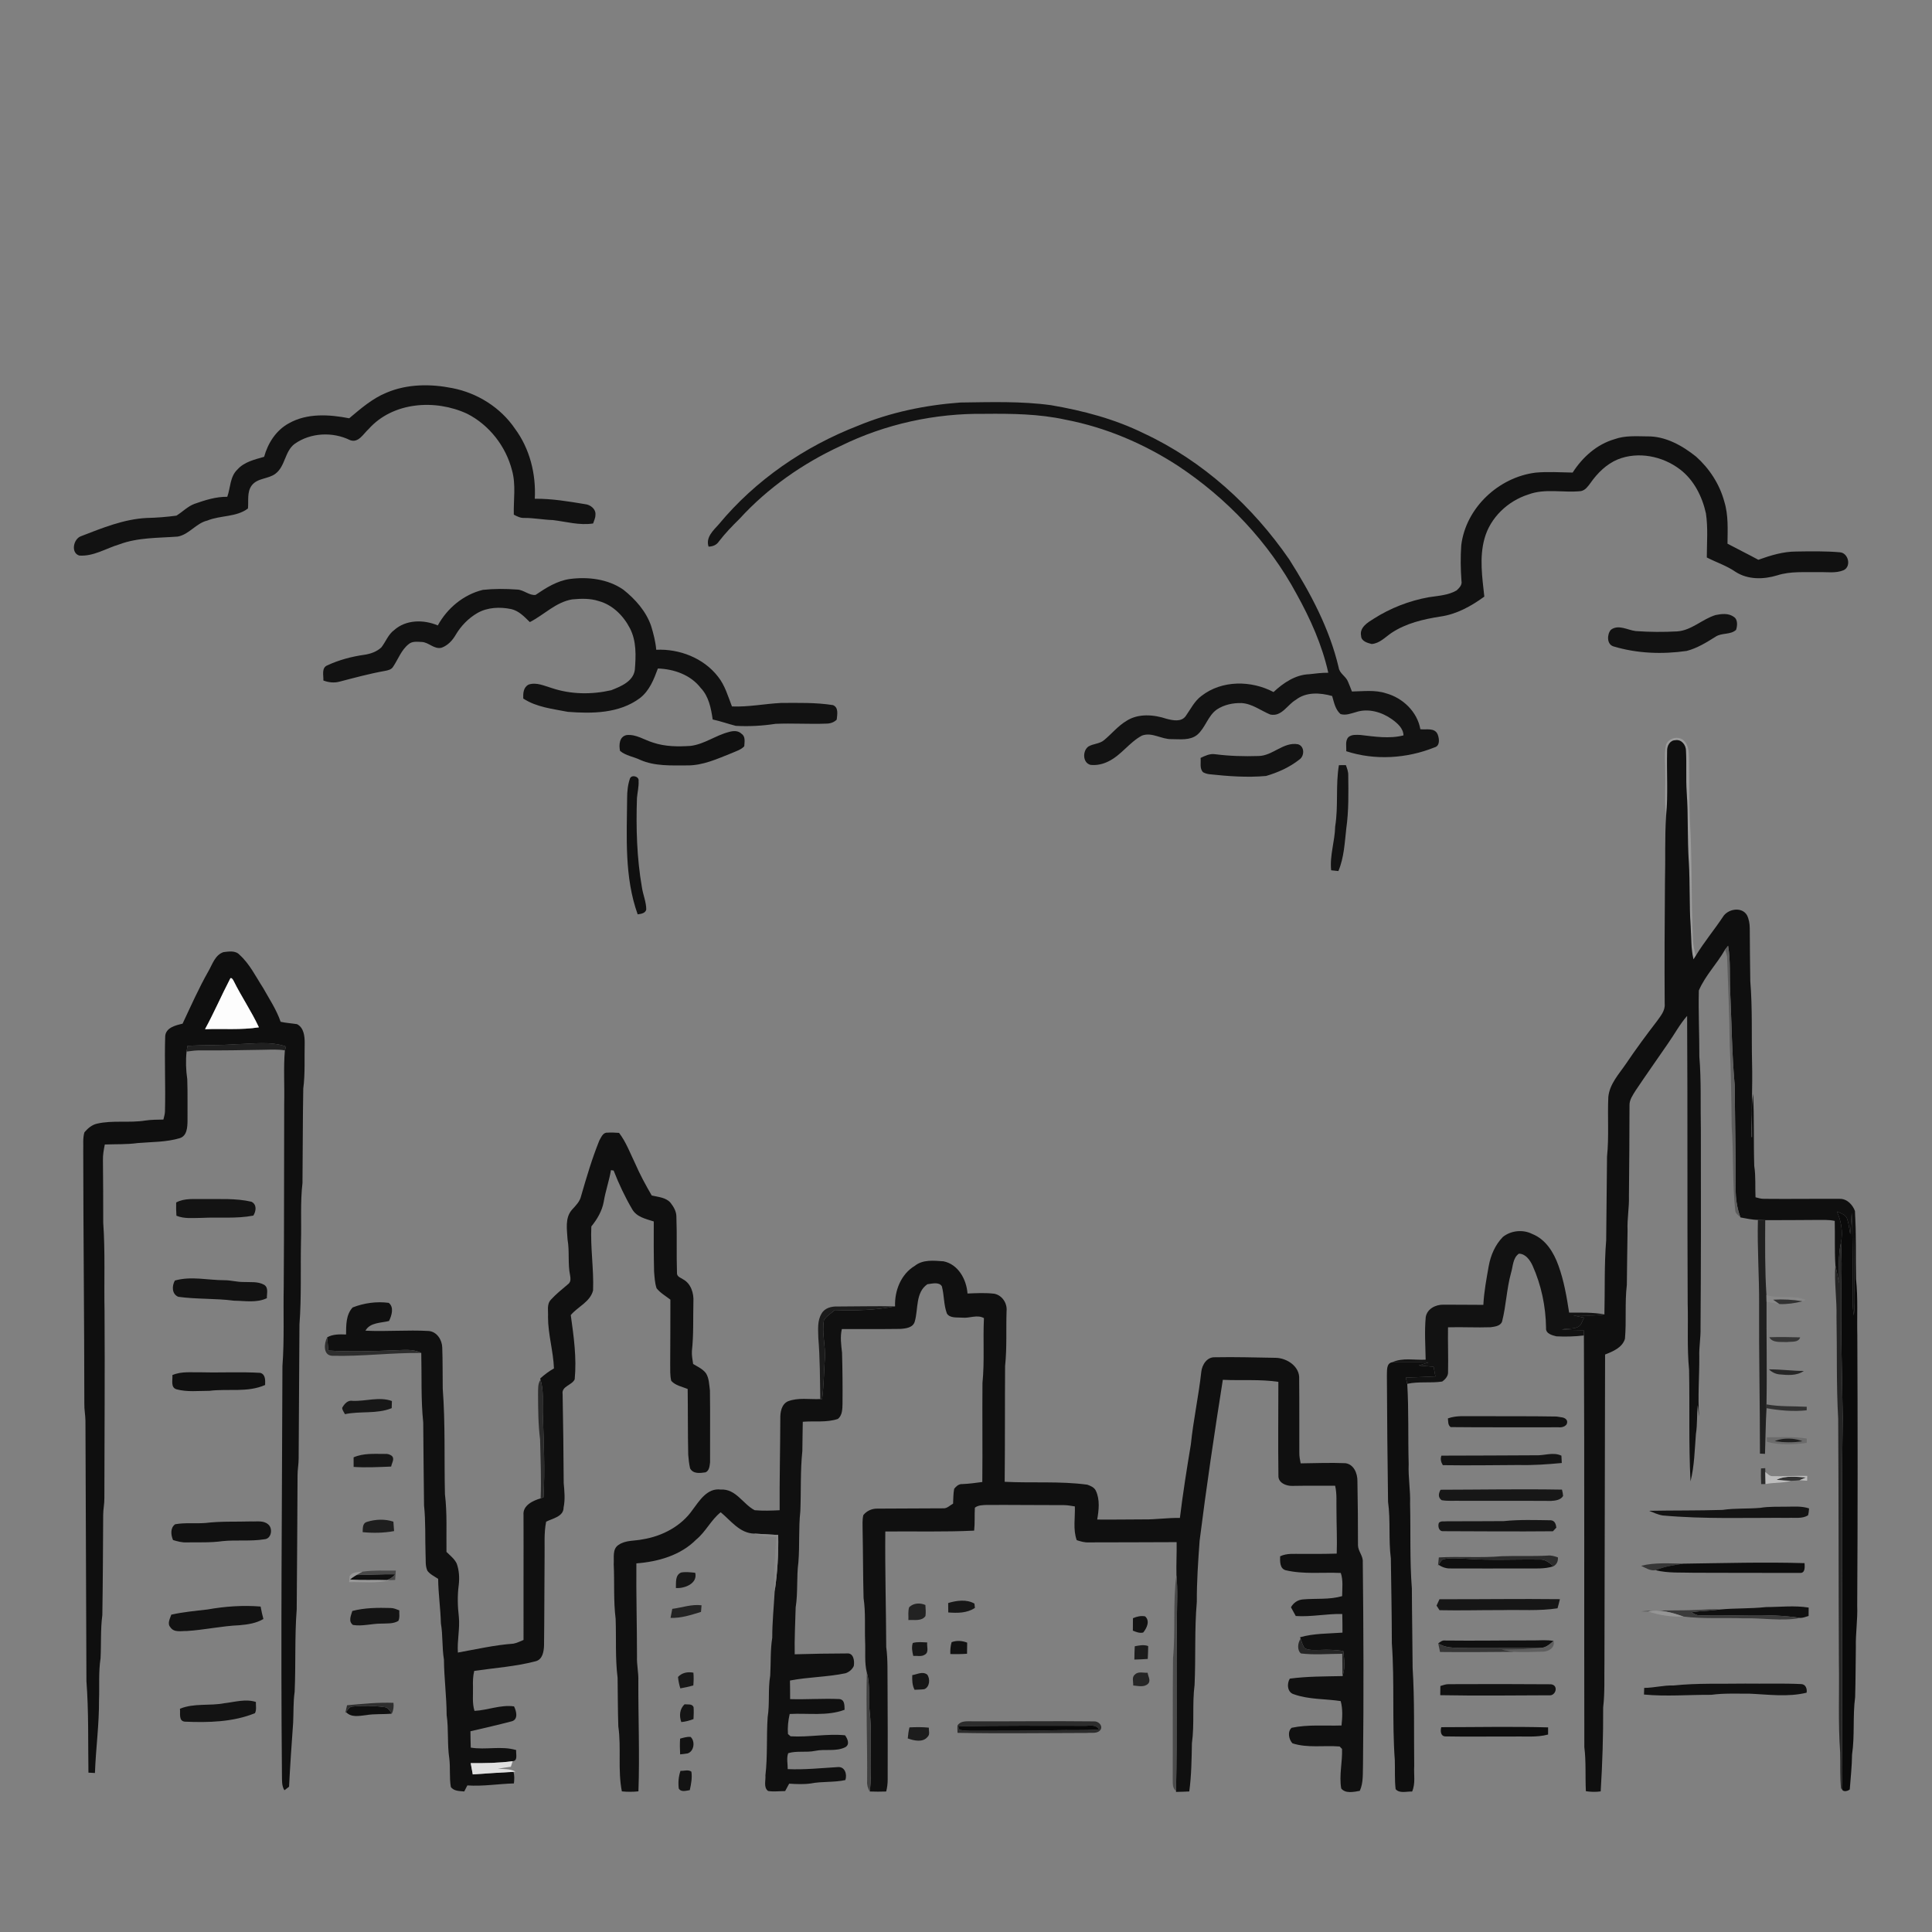<svg xmlns="http://www.w3.org/2000/svg" width="1024pt" height="1024pt" viewBox="0 0 1024 1024" version="1.1">
<rect x="0" y="0" width="1024" height="1024" fill="#808080" stroke="none"/>
<g id="#ffffffff">
<path fill="#ffffff" opacity="0" d=" M 0.00 0.00 L 1024.00 0.00 L 1024.00 1024.00 L 0.00 1024.00 L 0.00 0.00 M 204.93 208.10 C 197.40 211.14 191.24 216.55 185.09 221.70 C 174.58 219.66 162.87 218.88 153.20 224.31 C 146.39 227.97 142.01 234.80 139.99 242.11 C 134.99 243.58 129.47 244.77 125.85 248.85 C 121.85 252.60 122.19 258.48 120.46 263.31 C 114.45 263.22 108.69 265.09 103.08 267.05 C 99.45 268.40 96.76 271.31 93.51 273.30 C 88.29 274.00 83.03 274.43 77.76 274.53 C 65.59 275.15 54.23 279.84 43.01 284.17 C 38.89 285.54 37.38 293.03 42.01 294.45 C 49.56 295.01 56.22 290.62 63.23 288.53 C 73.12 284.82 83.83 285.18 94.19 284.40 C 100.27 283.30 103.88 277.34 109.86 275.92 C 116.81 273.06 125.28 274.18 131.42 269.51 C 131.84 265.44 130.80 260.85 133.41 257.31 C 136.44 253.26 142.23 253.97 146.02 251.06 C 151.26 247.09 150.87 239.21 156.17 235.26 C 164.58 229.29 176.32 228.74 185.50 233.26 C 189.99 235.00 192.59 229.90 195.39 227.39 C 208.27 212.94 230.78 211.47 247.61 219.30 C 259.33 225.25 268.13 236.57 271.37 249.27 C 273.55 256.93 272.12 264.94 272.33 272.77 C 274.07 273.73 275.92 274.65 277.98 274.52 C 283.01 274.50 287.96 275.50 292.99 275.64 C 300.08 276.49 307.16 278.57 314.36 277.45 C 314.81 275.98 315.62 274.56 315.58 272.98 C 316.00 269.85 312.88 267.43 310.00 267.20 C 301.22 265.74 292.39 264.26 283.45 264.35 C 284.15 251.22 280.80 237.81 272.91 227.17 C 265.31 216.00 253.02 208.29 239.80 205.72 C 228.29 203.40 215.89 203.45 204.93 208.10 M 454.80 225.63 C 426.42 236.64 400.43 254.41 380.96 277.91 C 378.04 281.17 373.93 284.85 375.56 289.73 C 377.76 289.66 379.77 288.89 381.02 287.00 C 384.32 282.68 388.11 278.78 391.98 274.97 C 406.93 258.61 425.43 245.66 445.51 236.38 C 469.17 224.73 495.65 218.97 522.00 219.34 C 536.31 219.21 550.74 219.35 564.77 222.45 C 585.98 226.49 606.18 235.11 624.26 246.84 C 650.25 264.03 672.41 287.33 687.21 314.82 C 694.51 327.97 700.74 341.84 704.02 356.57 C 700.63 356.54 697.28 356.97 693.94 357.35 C 686.60 357.59 680.19 361.95 675.00 366.80 C 663.17 360.56 647.66 360.42 636.84 368.82 C 633.09 371.56 631.08 375.83 628.46 379.52 C 626.12 382.79 621.67 381.84 618.35 380.99 C 611.52 378.72 603.36 378.03 597.04 382.08 C 592.56 384.78 589.23 388.92 585.25 392.23 C 582.89 394.30 579.49 394.10 576.87 395.67 C 573.69 397.98 573.75 404.32 578.01 405.40 C 581.29 405.76 584.62 405.01 587.55 403.52 C 594.34 400.20 598.59 393.42 605.24 389.89 C 610.58 387.86 615.63 391.93 620.99 391.76 C 625.53 391.76 630.70 392.54 634.52 389.49 C 638.92 385.77 640.16 379.39 644.98 376.03 C 648.79 373.51 653.51 372.51 658.04 372.64 C 663.67 372.97 668.23 376.63 673.25 378.71 C 679.32 380.03 682.30 373.53 686.83 370.91 C 692.33 366.63 699.72 367.12 706.07 368.90 C 707.06 372.26 707.72 376.06 710.51 378.47 C 713.28 379.30 716.04 378.16 718.70 377.43 C 725.18 375.27 732.43 377.39 737.83 381.27 C 740.66 383.35 743.77 385.96 743.88 389.77 C 736.40 391.69 728.52 390.40 720.97 389.54 C 718.83 389.48 716.44 389.21 714.69 390.70 C 712.83 392.73 713.71 395.68 713.53 398.16 C 728.68 403.12 745.60 402.06 760.33 396.13 C 763.35 395.33 762.87 391.50 762.00 389.26 C 760.45 385.54 755.97 386.88 752.82 386.51 C 751.20 377.23 743.49 369.89 734.59 367.46 C 728.77 365.55 722.55 366.42 716.55 366.51 C 715.87 364.78 715.24 363.05 714.49 361.36 C 713.41 358.43 709.95 357.03 709.51 353.77 C 704.69 333.20 694.61 314.34 683.39 296.61 C 663.91 268.30 637.53 244.27 606.25 229.69 C 590.80 222.07 574.01 217.64 557.08 214.76 C 541.17 212.57 525.04 213.15 509.01 213.34 C 490.49 214.70 472.00 218.51 454.80 225.63 M 855.76 232.77 C 846.35 235.48 838.74 242.35 833.54 250.47 C 827.02 250.37 820.48 249.91 813.97 250.50 C 794.35 252.89 776.92 269.14 774.50 288.99 C 774.04 295.29 774.15 301.63 774.61 307.94 C 775.07 310.04 773.40 311.69 771.99 312.97 C 767.51 315.54 762.21 315.78 757.22 316.55 C 746.90 318.42 736.96 322.29 728.11 327.93 C 724.90 329.93 720.46 332.58 721.41 337.03 C 721.47 339.85 724.77 340.78 727.02 341.34 C 731.22 341.02 734.20 337.71 737.49 335.47 C 745.21 330.33 754.42 328.19 763.46 326.78 C 772.06 325.57 779.80 321.25 786.72 316.21 C 785.63 306.03 784.01 295.51 786.82 285.44 C 789.86 274.35 799.18 265.53 810.03 262.10 C 819.00 258.71 828.69 261.31 837.96 260.29 C 840.31 259.80 841.71 257.73 843.04 255.92 C 846.71 250.71 851.46 245.99 857.42 243.50 C 868.29 239.13 881.15 241.74 890.35 248.72 C 897.77 254.31 902.17 263.09 904.16 272.01 C 905.34 279.77 904.67 287.65 904.64 295.47 C 909.66 298.06 915.11 299.80 919.80 303.04 C 926.36 307.33 934.72 307.16 941.97 304.95 C 949.07 302.66 956.64 303.38 963.99 303.25 C 968.39 303.10 973.03 303.99 977.21 302.19 C 981.39 300.16 979.67 292.94 975.05 292.71 C 967.39 292.06 959.69 292.20 952.01 292.32 C 945.10 292.32 938.40 294.38 931.96 296.70 C 926.55 293.76 921.03 291.06 915.61 288.17 C 915.67 280.70 916.15 273.06 913.91 265.83 C 911.42 256.62 906.04 248.36 898.96 242.02 C 891.60 236.13 882.68 231.11 872.99 231.29 C 867.22 231.24 861.28 230.77 855.76 232.77 M 283.85 315.32 C 280.50 315.72 277.51 312.56 274.04 312.47 C 268.02 312.04 261.94 312.00 255.93 312.64 C 245.69 315.13 237.08 322.32 232.04 331.49 C 224.62 328.33 215.24 328.34 208.95 333.93 C 205.75 336.25 204.48 340.13 202.12 343.14 C 199.66 345.44 196.31 346.59 193.02 347.06 C 186.33 348.01 179.70 349.77 173.57 352.62 C 170.26 353.88 171.53 357.97 171.40 360.68 C 174.13 361.73 177.14 362.06 179.98 361.28 C 187.93 359.22 195.86 357.05 203.94 355.61 C 205.56 355.31 207.43 354.94 208.34 353.41 C 211.06 349.39 212.68 344.47 216.63 341.39 C 218.50 339.76 221.20 340.17 223.49 340.25 C 227.28 340.38 230.05 344.28 234.04 343.31 C 237.36 342.11 239.83 339.42 241.56 336.43 C 244.34 331.73 248.27 327.67 253.01 324.93 C 258.41 321.83 265.03 321.59 271.01 322.84 C 275.09 323.79 277.94 326.93 280.83 329.72 C 288.38 325.87 294.59 319.15 303.25 317.69 C 307.93 317.25 312.79 317.09 317.31 318.57 C 324.68 320.55 330.48 326.39 333.89 333.04 C 337.39 339.80 337.07 347.70 336.47 355.07 C 335.60 361.21 329.01 363.85 323.93 365.84 C 313.63 368.19 302.61 368.08 292.53 364.71 C 288.55 363.56 284.34 361.43 280.17 362.85 C 277.36 364.29 277.24 367.46 277.33 370.23 C 284.31 374.84 292.93 375.71 300.96 377.29 C 313.91 378.28 328.15 378.18 339.06 370.09 C 344.18 366.22 346.55 360.13 348.69 354.32 C 357.20 354.61 366.03 357.66 371.38 364.61 C 375.69 369.11 376.86 375.40 377.74 381.34 C 381.88 382.22 385.87 383.67 389.97 384.71 C 396.98 385.11 404.05 384.72 410.99 383.65 C 420.00 383.24 429.02 383.89 438.04 383.53 C 440.03 383.53 442.05 382.86 443.47 381.43 C 443.75 378.81 444.59 374.95 441.49 373.72 C 432.40 372.29 423.17 372.55 414.00 372.58 C 405.31 373.01 396.69 374.79 387.95 374.43 C 385.84 369.01 384.25 363.23 380.54 358.61 C 372.92 348.77 360.09 343.81 347.82 344.39 C 347.45 340.08 346.36 335.87 345.10 331.74 C 342.41 323.96 336.75 317.61 330.40 312.55 C 322.21 306.86 311.69 305.62 302.00 306.88 C 295.23 307.86 289.38 311.56 283.85 315.32 M 909.27 325.99 C 902.22 328.14 896.63 334.08 889.03 334.65 C 881.69 335.04 874.31 335.02 866.99 334.48 C 862.68 333.98 857.81 330.77 853.80 333.80 C 851.70 336.18 851.56 341.50 855.13 342.59 C 867.69 346.38 881.05 346.86 893.97 345.01 C 899.52 343.57 904.45 340.51 909.26 337.49 C 912.52 335.27 917.19 336.58 920.15 333.85 C 920.86 331.73 921.17 328.31 918.94 326.95 C 916.17 324.90 912.43 325.33 909.27 325.99 M 386.29 387.98 C 379.30 389.77 373.32 394.44 366.06 395.34 C 359.37 395.79 352.52 395.75 346.11 393.58 C 341.45 392.19 337.10 389.02 332.05 389.61 C 328.21 390.47 328.00 394.82 328.62 397.97 C 331.64 400.57 335.84 401.04 339.35 402.76 C 347.11 406.17 355.73 405.68 364.01 405.68 C 372.48 405.83 380.33 402.14 388.03 399.08 C 390.25 398.09 392.77 397.39 394.47 395.54 C 394.59 393.32 395.25 390.38 393.04 388.94 C 391.26 387.11 388.54 387.31 386.29 387.98 M 882.94 395.15 C 881.98 400.03 882.71 405.05 882.61 409.99 C 882.83 417.44 882.09 424.93 883.08 432.33 C 882.30 443.86 882.78 455.45 882.47 467.00 C 882.30 488.69 882.16 510.38 882.32 532.07 C 882.65 535.61 880.18 538.47 878.26 541.17 C 872.59 548.56 867.04 556.05 861.84 563.77 C 858.10 569.28 853.05 574.57 852.44 581.51 C 851.96 592.00 852.85 602.53 851.76 612.99 C 851.64 627.78 851.45 642.57 851.31 657.35 C 850.24 670.43 850.69 683.57 850.37 696.68 C 844.20 695.47 837.92 695.75 831.67 695.71 C 830.37 687.29 828.93 678.82 826.01 670.79 C 823.55 663.85 819.28 656.87 812.14 654.04 C 807.20 651.53 800.92 652.15 796.58 655.58 C 792.47 659.77 790.06 665.37 789.04 671.11 C 787.84 677.90 786.55 684.70 786.21 691.60 C 779.12 691.60 772.04 691.49 764.95 691.50 C 760.88 691.46 756.40 693.71 755.67 698.07 C 754.97 705.57 755.49 713.14 755.63 720.66 C 749.74 720.98 743.46 719.48 737.92 722.01 C 734.63 722.58 735.23 726.53 735.08 729.00 C 735.20 751.33 735.36 773.68 735.70 796.01 C 737.08 805.94 735.89 816.03 737.18 825.97 C 737.38 840.98 737.69 855.99 737.71 871.01 C 739.20 891.62 737.78 912.38 739.28 933.00 C 739.45 938.09 739.12 943.21 739.71 948.28 C 741.80 950.74 745.61 949.40 748.45 949.56 C 750.34 945.28 749.28 940.51 749.56 936.00 C 749.35 918.67 749.80 901.30 748.72 884.01 C 748.66 870.00 748.36 855.99 748.32 841.99 C 747.15 827.03 747.74 811.99 747.37 797.00 C 747.63 789.97 746.32 783.03 746.63 776.00 C 746.22 761.83 746.72 747.59 745.87 733.46 C 751.96 732.10 758.25 733.18 764.38 732.25 C 766.06 731.06 767.67 729.28 767.50 727.07 C 767.68 719.21 767.34 711.35 767.48 703.50 C 775.01 703.28 782.54 703.73 790.07 703.46 C 792.26 703.15 795.30 702.85 796.14 700.41 C 798.29 691.97 798.54 683.18 800.85 674.77 C 801.95 671.29 801.74 666.79 805.03 664.48 C 808.51 664.47 810.85 667.76 812.21 670.62 C 816.91 681.04 819.29 692.43 819.44 703.84 C 819.14 706.85 822.67 707.74 824.95 708.29 C 829.79 708.53 834.68 708.40 839.50 707.82 C 839.84 780.54 839.58 853.28 839.73 926.01 C 840.71 933.76 840.15 941.59 840.55 949.38 C 843.15 949.76 845.79 949.86 848.40 949.47 C 849.32 934.66 849.78 919.84 849.71 904.99 C 850.65 897.03 850.24 889.00 850.39 881.00 C 850.55 826.64 850.59 772.28 850.73 717.92 C 854.89 716.29 859.88 714.27 861.26 709.57 C 862.10 700.07 861.12 690.49 862.26 681.01 C 862.40 671.35 862.46 661.69 862.64 652.04 C 862.38 646.01 863.55 640.05 863.37 634.03 C 863.58 618.00 863.60 601.97 863.67 585.95 C 863.55 582.94 865.44 580.41 866.93 577.97 C 872.52 569.61 878.35 561.41 884.04 553.11 C 887.47 548.25 890.26 542.93 894.21 538.44 C 894.51 589.25 894.25 640.08 894.51 690.90 C 894.84 702.59 894.10 714.34 895.25 726.00 C 895.64 745.70 894.99 765.47 896.01 785.15 C 898.08 776.93 898.21 768.40 898.87 759.99 C 899.70 754.94 899.29 749.80 899.83 744.73 C 900.15 746.72 900.19 748.75 900.55 750.75 C 899.81 740.18 900.73 729.58 900.66 719.00 C 900.48 713.98 901.45 709.01 901.32 704.00 C 901.57 669.00 901.56 634.00 901.49 599.00 C 901.21 586.00 901.77 572.97 900.69 560.01 C 900.72 548.33 900.14 536.63 900.42 524.97 C 903.80 517.07 910.08 510.80 914.30 503.33 C 914.81 504.52 915.17 505.75 915.39 507.02 C 915.87 522.58 916.69 538.12 916.77 553.69 C 917.49 568.12 917.65 582.58 917.82 597.03 C 918.90 611.86 918.13 626.79 919.72 641.59 C 919.84 643.25 921.42 644.17 922.48 645.26 C 925.54 645.80 928.59 646.54 931.73 646.56 C 931.32 661.73 932.49 676.84 932.36 692.00 C 932.22 718.15 932.83 744.29 932.81 770.44 C 933.69 770.48 934.59 770.52 935.49 770.58 C 935.79 762.50 935.80 754.43 936.30 746.37 C 943.32 747.62 950.45 748.26 957.58 747.49 C 957.59 747.02 957.60 746.09 957.61 745.62 C 950.49 745.23 943.31 745.64 936.27 744.36 C 936.62 726.22 936.20 708.09 936.30 689.95 C 938.58 690.40 940.87 690.81 943.18 691.19 C 947.25 691.33 951.39 690.72 955.34 689.71 C 955.75 689.52 956.58 689.13 956.99 688.94 C 950.42 686.06 942.98 688.65 936.25 686.36 C 935.41 673.17 935.54 659.93 935.61 646.71 C 944.40 646.70 953.20 646.68 962.00 646.60 C 965.48 646.62 969.01 646.37 972.45 647.10 C 972.64 654.94 972.31 662.80 972.79 670.63 C 972.12 679.77 973.63 688.86 973.38 698.01 C 973.74 716.00 973.25 734.03 974.28 752.00 C 974.55 795.00 974.44 838.00 974.65 881.00 C 974.93 896.99 974.17 913.01 975.33 928.97 C 975.52 935.44 975.15 941.95 975.84 948.40 L 976.17 947.50 C 976.14 950.00 979.02 949.59 980.41 948.46 C 980.88 942.28 981.56 936.14 981.63 929.94 C 983.12 919.86 981.92 909.61 983.26 899.53 C 983.53 890.69 983.50 881.84 983.64 873.00 C 983.47 865.65 984.65 858.36 984.36 851.00 C 984.66 803.33 984.63 755.67 984.42 708.00 C 984.17 698.00 984.82 687.96 983.75 678.01 C 983.44 665.97 983.94 653.90 983.17 641.88 C 981.94 638.48 978.86 635.28 975.03 635.41 C 961.67 635.32 948.30 635.55 934.93 635.40 C 933.38 635.42 931.91 634.97 930.46 634.59 C 930.20 629.06 930.65 623.49 929.79 618.01 C 929.38 605.26 929.83 592.49 929.17 579.75 C 928.05 587.34 928.72 595.05 928.63 602.69 L 928.38 602.70 C 928.24 589.46 928.96 576.24 928.62 563.00 C 928.30 548.67 928.87 534.30 927.69 520.01 C 927.56 510.68 927.45 501.35 927.41 492.02 C 927.39 489.60 926.99 487.12 925.88 484.97 C 923.05 480.36 915.60 481.77 913.10 486.08 C 908.49 493.01 903.12 499.41 898.82 506.54 C 898.05 503.89 897.49 501.18 897.34 498.44 C 896.23 476.97 896.98 455.45 895.64 434.00 C 895.27 423.33 895.35 412.65 895.24 401.98 C 895.15 398.71 895.04 394.97 892.51 392.55 C 889.63 389.70 883.93 391.16 882.94 395.15 M 667.04 400.70 C 659.34 400.96 651.60 400.73 643.96 399.74 C 641.23 399.36 638.70 400.58 636.33 401.72 C 636.62 404.24 635.66 407.34 637.69 409.33 C 638.68 409.85 639.74 410.19 640.86 410.34 C 650.86 411.42 661.00 412.18 671.04 411.28 C 677.32 409.45 683.49 406.68 688.65 402.61 C 691.49 400.76 691.53 395.53 687.98 394.48 C 680.24 393.07 674.58 400.62 667.04 400.70 M 709.65 405.55 C 707.84 416.29 709.42 427.27 707.67 438.04 C 707.52 445.84 704.70 453.45 705.54 461.27 C 706.50 461.37 708.41 461.58 709.37 461.68 C 712.38 454.55 712.72 446.63 713.57 439.03 C 714.89 429.73 714.70 420.31 714.60 410.94 C 714.66 409.04 713.98 407.27 713.34 405.53 C 712.10 405.53 710.87 405.53 709.65 405.55 M 333.91 412.56 C 332.75 415.92 332.39 419.48 332.39 423.02 C 332.22 443.62 330.89 464.88 337.98 484.62 C 339.70 484.38 342.11 484.10 342.53 482.04 C 342.52 478.01 340.82 474.26 340.23 470.32 C 337.51 454.70 337.07 438.81 337.60 422.99 C 337.85 419.97 338.64 416.99 338.46 413.94 C 338.89 411.55 334.88 410.39 333.91 412.56 M 118.43 504.65 C 113.99 506.15 112.59 511.08 110.47 514.75 C 105.36 523.75 101.17 533.22 96.77 542.57 C 93.11 543.44 87.90 544.62 87.56 549.21 C 87.13 562.49 87.80 575.79 87.44 589.07 C 87.40 590.54 86.95 591.96 86.60 593.39 C 83.40 593.46 80.18 593.43 77.00 593.91 C 68.53 595.27 59.79 593.64 51.39 595.57 C 48.69 596.19 46.50 598.07 44.75 600.14 C 43.79 603.31 44.25 606.72 44.12 610.00 C 44.16 654.67 44.68 699.34 44.70 744.00 C 44.62 747.01 45.25 749.98 45.29 752.99 C 45.47 798.99 45.66 845.00 45.81 891.00 C 47.03 907.13 46.64 923.36 46.87 939.54 C 48.02 939.60 49.17 939.66 50.32 939.73 C 50.78 926.80 52.58 913.95 52.48 901.00 C 52.77 893.66 52.17 886.26 53.29 878.98 C 53.70 871.34 53.22 863.64 54.24 856.04 C 54.52 838.36 54.60 820.67 54.69 802.99 C 54.68 799.97 55.38 797.02 55.32 794.01 C 55.37 761.01 55.62 728.00 55.41 695.00 C 55.10 679.34 55.81 663.64 54.71 648.01 C 54.71 637.00 54.69 626.00 54.56 615.00 C 54.48 612.16 54.99 609.37 55.55 606.61 C 61.37 606.38 67.22 606.65 73.00 605.84 C 80.44 605.22 88.11 605.40 95.31 603.24 C 99.18 602.00 99.33 597.40 99.39 594.02 C 99.32 586.68 99.52 579.33 99.25 571.99 C 98.54 567.15 98.38 562.21 98.89 557.34 C 101.58 556.97 104.28 556.65 107.00 556.72 C 118.01 556.81 129.01 556.60 140.01 556.40 C 143.67 556.33 147.36 556.11 150.99 556.73 C 150.19 566.09 150.87 575.58 150.63 585.00 C 150.52 617.33 150.62 649.67 150.38 682.00 C 150.09 696.00 150.76 710.03 149.70 724.00 C 149.48 796.33 148.75 868.66 149.44 940.99 C 149.51 943.65 149.24 946.50 150.75 948.87 C 151.36 948.40 152.60 947.46 153.21 946.99 C 153.78 935.64 154.56 924.30 155.38 912.97 C 155.64 907.54 155.40 902.08 156.17 896.68 C 156.82 882.14 156.14 867.53 157.26 853.01 C 157.40 829.34 157.66 805.66 157.71 781.99 C 157.68 778.98 158.31 776.01 158.29 773.01 C 158.40 749.34 158.57 725.66 158.72 701.99 C 159.83 687.37 159.23 672.67 159.53 658.00 C 159.83 647.67 159.12 637.30 160.32 627.02 C 160.51 610.34 160.43 593.66 160.74 576.99 C 161.78 569.04 161.29 561.00 161.49 553.00 C 161.54 549.34 161.09 544.71 157.44 542.83 C 154.54 542.37 151.60 542.21 148.74 541.57 C 146.56 535.18 142.75 529.50 139.47 523.64 C 135.55 517.61 132.36 510.90 126.94 506.04 C 124.78 503.68 121.25 504.31 118.43 504.65 M 317.67 604.46 C 313.80 614.03 310.88 623.95 308.01 633.86 C 307.37 636.85 305.16 638.99 303.18 641.16 C 299.32 645.52 300.54 651.70 300.82 657.00 C 301.94 663.29 300.86 669.75 302.17 676.02 C 302.44 677.51 302.61 679.22 301.39 680.38 C 298.17 683.13 294.80 685.76 291.94 688.91 C 289.66 691.36 290.67 694.97 290.46 698.00 C 290.45 707.21 293.27 716.13 293.61 725.30 C 290.97 726.77 288.55 728.60 286.32 730.63 L 286.48 731.27 C 284.91 733.53 285.27 736.38 285.18 738.99 C 285.22 746.99 285.25 755.02 286.26 762.98 C 286.51 773.37 286.94 783.78 286.55 794.17 C 282.46 795.36 277.01 797.88 277.47 802.97 C 277.56 825.05 277.40 847.13 277.48 869.21 C 275.72 869.95 273.99 870.82 272.09 871.18 C 262.17 871.89 252.45 874.14 242.69 875.89 C 242.25 869.56 243.81 863.31 243.20 856.99 C 242.54 851.36 242.39 845.63 243.15 840.00 C 243.58 836.23 243.36 832.32 242.07 828.73 C 240.87 826.20 238.58 824.46 236.64 822.54 C 236.49 812.36 237.07 802.12 235.83 792.00 C 235.39 773.34 236.08 754.62 234.66 736.01 C 234.56 728.74 234.67 721.48 234.40 714.22 C 234.29 710.10 231.50 705.71 227.08 705.44 C 215.96 704.82 204.82 705.83 193.70 705.29 C 196.13 700.86 201.89 701.26 206.19 700.15 C 207.60 697.29 208.98 692.80 206.02 690.54 C 199.60 689.69 192.94 690.62 186.92 692.97 C 183.32 696.81 183.47 702.39 183.42 707.31 C 180.02 707.20 176.49 707.07 173.42 708.80 C 171.74 711.98 171.11 718.35 176.04 718.59 C 191.81 719.00 207.51 716.91 223.28 717.10 C 223.58 729.39 223.05 741.74 224.32 753.99 C 224.46 768.61 224.54 783.23 224.75 797.86 C 225.67 806.54 225.26 815.29 225.56 824.01 C 225.75 826.85 225.29 829.90 226.55 832.57 C 228.00 834.48 230.26 835.52 232.23 836.82 C 232.31 844.70 233.49 852.49 233.68 860.37 C 234.78 866.74 234.23 873.25 235.30 879.64 C 235.38 889.45 236.70 899.18 236.73 909.00 C 237.84 916.61 236.99 924.35 238.13 931.96 C 238.77 936.98 238.09 942.11 238.95 947.10 C 240.48 949.39 243.62 949.27 246.07 949.51 C 246.61 948.44 247.16 947.37 247.70 946.31 C 255.95 946.89 264.14 945.48 272.38 945.25 C 272.62 943.20 272.73 941.11 272.17 939.11 L 273.18 938.97 C 270.31 937.44 267.02 937.64 263.88 937.49 C 266.17 937.09 268.46 936.72 270.76 936.42 C 271.09 935.42 271.41 934.44 271.73 933.47 C 274.68 933.21 273.32 929.53 273.59 927.58 C 265.81 925.22 257.49 927.60 249.51 926.27 C 249.41 923.37 249.38 920.48 249.34 917.60 C 256.71 915.88 264.10 914.22 271.41 912.28 C 274.80 911.18 273.66 906.80 272.45 904.42 C 265.31 903.43 258.55 906.46 251.49 906.80 C 250.19 902.64 250.81 898.27 250.69 894.01 C 250.60 891.19 250.67 888.36 251.35 885.62 C 262.16 884.02 273.17 883.31 283.78 880.53 C 287.61 879.66 288.26 875.29 288.35 872.00 C 288.55 856.33 288.51 840.66 288.64 825.00 C 288.77 818.83 288.24 812.61 289.47 806.52 C 292.91 804.77 298.72 803.85 298.71 799.03 C 299.61 794.72 299.16 790.34 298.77 786.01 C 298.67 770.32 298.52 754.63 298.20 738.94 C 297.48 734.67 303.20 734.26 304.60 731.05 C 305.71 719.66 304.09 708.29 302.52 697.03 C 306.12 692.64 312.80 690.09 314.34 683.95 C 314.78 672.64 312.87 661.34 313.42 650.05 C 316.53 646.22 319.10 641.85 319.99 636.95 C 320.91 631.28 322.89 625.86 323.82 620.20 C 324.18 620.25 324.89 620.36 325.24 620.41 C 327.99 627.49 331.26 634.40 335.09 640.95 C 337.48 645.08 342.33 646.05 346.51 647.40 C 346.45 656.28 346.47 665.15 346.68 674.03 C 346.94 676.95 347.06 680.00 348.00 682.81 C 349.98 685.31 352.83 686.90 355.32 688.84 C 355.35 700.22 355.25 711.60 355.22 722.99 C 355.27 725.95 355.06 728.98 355.78 731.89 C 358.04 734.37 361.49 734.97 364.48 736.18 C 364.64 747.79 364.52 759.41 364.77 771.02 C 364.95 773.44 365.22 775.88 365.76 778.26 C 367.36 781.32 371.09 780.78 373.94 780.37 C 375.97 779.53 376.11 776.95 376.35 775.07 C 376.28 762.37 376.47 749.67 376.28 736.97 C 375.84 733.89 375.88 730.52 374.15 727.83 C 372.44 725.53 369.73 724.38 367.37 722.93 C 367.03 720.63 366.58 718.33 366.73 716.01 C 367.70 707.36 367.29 698.64 367.52 689.96 C 367.81 685.47 366.21 680.25 361.99 678.04 C 360.76 677.19 358.94 676.75 358.82 674.99 C 358.48 664.94 358.88 654.87 358.50 644.82 C 358.50 642.09 357.05 639.64 355.44 637.55 C 352.97 634.62 348.88 634.47 345.43 633.63 C 342.21 628.11 339.17 622.49 336.63 616.63 C 333.97 611.15 331.85 605.33 328.12 600.45 C 326.05 600.35 323.98 600.17 321.91 600.34 C 319.54 600.21 318.68 602.79 317.67 604.46 M 93.37 637.34 C 93.30 639.68 93.35 642.02 93.51 644.36 C 97.79 646.13 102.48 645.51 106.98 645.50 C 116.08 645.03 125.27 646.04 134.27 644.29 C 135.77 641.93 136.22 638.41 133.29 636.95 C 125.00 635.02 116.44 635.62 108.00 635.50 C 103.08 635.64 97.88 634.90 93.37 637.34 M 484.84 670.94 C 477.52 675.33 474.09 684.12 474.41 692.40 C 464.26 692.17 454.11 692.47 443.96 692.47 C 440.79 692.33 437.11 693.22 435.47 696.20 C 433.09 700.04 433.66 704.71 433.72 709.01 C 434.61 719.82 434.59 730.69 434.77 741.53 C 429.04 741.79 423.03 740.60 417.54 742.75 C 414.15 744.40 413.50 748.57 413.58 751.97 C 413.53 768.13 413.12 784.29 413.23 800.45 C 408.82 800.67 404.38 800.84 399.99 800.44 C 393.74 797.20 390.06 789.00 382.03 789.50 C 374.93 788.55 370.84 795.23 367.18 800.10 C 361.14 808.90 351.03 814.20 340.65 815.88 C 336.39 816.79 331.59 816.22 327.84 818.83 C 324.44 821.05 325.54 825.55 325.28 829.00 C 325.75 838.65 325.09 848.37 326.30 857.98 C 326.68 868.41 326.03 878.91 327.34 889.28 C 327.46 897.85 327.44 906.44 327.72 915.01 C 329.36 926.42 327.35 938.13 329.60 949.47 C 332.52 949.76 335.46 949.77 338.38 949.45 C 339.08 929.96 338.27 910.46 338.33 890.97 C 338.51 886.63 337.44 882.36 337.62 878.03 C 337.62 861.56 337.14 845.09 337.29 828.62 C 348.77 827.76 360.70 824.39 369.01 816.00 C 374.08 811.84 376.85 805.61 381.98 801.53 C 387.38 805.96 392.04 812.65 399.72 812.84 C 403.38 814.57 407.50 814.32 411.43 814.67 C 410.75 824.24 410.01 833.87 410.60 843.46 C 410.15 851.64 409.29 859.79 409.31 868.01 C 408.24 874.64 408.62 881.37 408.23 888.05 C 406.99 895.37 408.03 902.84 406.87 910.17 C 406.19 920.43 406.89 930.76 405.69 940.99 C 405.93 943.71 404.56 947.31 407.09 949.25 C 410.08 949.76 413.12 949.30 416.14 949.31 C 416.85 947.99 417.55 946.68 418.27 945.38 C 422.08 945.62 425.94 945.81 429.74 945.27 C 435.79 944.09 442.03 944.80 448.06 943.47 C 449.08 940.47 447.86 936.24 444.05 936.59 C 435.22 937.12 426.38 938.06 417.51 937.67 C 417.54 934.88 416.79 931.89 417.76 929.23 C 422.28 927.83 427.32 928.99 432.00 928.00 C 437.28 926.86 443.10 928.54 448.06 926.03 C 450.60 924.52 449.18 921.57 447.90 919.74 C 438.26 918.78 428.66 920.88 419.02 920.27 C 418.68 919.97 417.99 919.37 417.64 919.08 C 417.36 915.50 417.75 911.93 418.55 908.45 C 428.22 907.90 438.38 909.70 447.64 906.21 C 447.57 904.04 447.81 900.93 444.97 900.54 C 436.25 900.13 427.51 900.85 418.78 900.57 C 418.75 897.28 418.80 893.99 418.69 890.72 C 428.40 888.83 438.42 888.89 448.10 886.87 C 449.99 886.27 451.72 884.83 452.52 883.02 C 453.01 880.41 452.45 875.99 448.92 876.36 C 439.69 876.38 430.44 876.53 421.21 876.81 C 421.05 868.52 421.50 860.23 421.72 851.95 C 422.99 844.01 422.11 835.92 423.17 827.96 C 423.89 818.99 423.21 809.96 424.19 801.01 C 424.63 790.34 424.15 779.63 425.26 769.00 C 425.39 763.86 425.33 758.71 425.49 753.57 C 431.69 753.05 438.13 754.09 444.11 752.05 C 446.49 750.15 446.48 746.77 446.55 744.01 C 446.63 735.00 446.55 725.99 446.30 716.99 C 445.84 712.82 445.22 708.58 446.20 704.43 C 456.48 704.38 466.77 704.50 477.05 704.35 C 480.05 704.17 484.08 703.75 484.90 700.23 C 486.74 693.72 485.19 685.05 491.52 680.67 C 493.94 680.39 497.67 679.28 499.19 681.74 C 500.48 686.49 500.14 691.56 501.88 696.20 C 503.49 698.79 507.33 698.16 510.00 698.38 C 513.86 698.81 517.86 696.61 521.51 698.62 C 520.94 710.07 521.88 721.58 520.73 732.99 C 520.58 750.49 520.83 767.99 520.64 785.49 C 517.13 785.98 513.61 786.44 510.07 786.59 C 508.24 786.45 506.81 787.75 505.74 789.07 C 505.25 791.66 505.28 794.33 505.15 796.97 C 503.45 797.84 502.03 799.57 499.98 799.44 C 488.30 799.56 476.61 799.48 464.93 799.60 C 462.11 799.54 459.34 800.83 457.58 803.03 C 456.98 805.63 457.19 808.34 457.20 811.00 C 457.45 823.00 457.39 835.01 457.71 847.01 C 458.86 854.60 458.25 862.31 458.53 869.96 C 458.79 875.48 458.11 881.11 459.44 886.53 C 458.97 905.69 459.76 924.88 459.59 944.06 C 459.42 945.99 459.97 947.86 460.97 949.53 C 463.87 949.62 466.79 949.66 469.70 949.54 C 470.24 947.40 470.51 945.21 470.49 943.02 C 470.55 926.34 470.51 909.67 470.42 893.01 C 470.31 886.33 470.63 879.64 469.72 873.01 C 469.63 852.58 469.04 832.15 469.23 811.72 C 484.92 811.57 500.64 812.03 516.32 811.26 C 516.76 807.22 516.46 803.15 516.70 799.11 C 518.43 797.73 520.85 797.74 522.97 797.65 C 536.66 797.58 550.35 797.77 564.05 797.75 C 565.94 797.76 567.82 798.16 569.70 798.43 C 569.91 804.38 568.63 810.56 570.68 816.31 C 572.71 816.97 574.78 817.61 576.95 817.50 C 592.51 817.53 608.07 817.38 623.64 817.37 C 623.74 823.17 623.40 828.98 623.54 834.79 C 621.56 849.44 623.11 864.30 621.72 879.00 C 621.49 900.33 621.66 921.67 621.57 943.01 C 621.62 945.19 621.32 947.77 623.33 949.26 L 623.30 949.75 C 625.64 949.68 627.99 949.65 630.34 949.51 C 631.49 941.03 631.58 932.50 631.74 923.96 C 633.15 913.70 631.83 903.28 633.15 893.02 C 633.82 878.36 633.06 863.63 634.34 849.00 C 634.29 838.18 635.04 827.40 635.82 816.62 C 639.40 788.12 643.64 759.70 648.12 731.33 C 657.92 731.80 667.84 730.95 677.56 732.41 C 677.56 748.97 677.37 765.53 677.59 782.09 C 677.39 785.94 681.70 787.66 684.94 787.55 C 692.51 787.41 700.08 787.50 707.65 787.47 C 708.69 791.90 708.22 796.48 708.36 801.00 C 708.37 808.48 708.76 815.96 708.49 823.44 C 702.33 823.63 696.16 823.62 690.00 823.61 C 686.13 823.66 682.09 823.11 678.49 824.88 C 678.44 827.47 678.24 831.32 681.35 832.24 C 690.93 834.51 700.89 833.26 710.65 833.70 C 711.97 837.64 711.39 841.90 711.36 845.98 C 704.63 847.95 697.48 847.11 690.57 847.72 C 687.82 847.94 685.57 849.50 684.24 851.89 C 685.09 853.42 685.93 854.96 686.78 856.52 C 695.05 857.08 703.17 855.25 711.43 855.45 C 711.51 858.74 711.56 862.03 711.54 865.33 C 704.04 865.88 696.33 865.69 689.06 867.78 L 689.34 868.59 C 687.82 870.69 687.37 874.58 689.51 876.36 C 696.78 877.25 704.13 876.53 711.43 876.54 C 711.51 880.31 711.47 884.09 711.51 887.86 L 711.78 887.67 L 711.57 888.36 C 702.24 888.56 692.89 888.47 683.62 889.71 C 681.95 892.44 682.28 897.05 685.81 898.01 C 693.75 900.84 702.34 900.35 710.59 901.61 C 711.76 905.82 711.48 910.24 711.03 914.54 C 702.22 914.83 693.31 913.93 684.61 915.76 C 682.28 917.72 683.06 921.95 685.03 924.00 C 693.10 926.60 701.73 925.01 710.05 925.67 C 710.37 926.00 711.00 926.65 711.31 926.98 C 711.56 933.95 709.68 940.92 710.87 947.89 C 713.01 950.78 717.60 949.74 720.71 949.19 C 722.72 944.90 722.24 939.69 722.42 935.00 C 722.83 899.31 722.70 863.62 722.30 827.93 C 722.56 824.70 719.84 822.24 719.76 819.09 C 719.75 807.71 719.69 796.33 719.46 784.96 C 719.51 780.94 717.55 776.08 713.07 775.52 C 705.18 775.18 697.27 775.52 689.37 775.61 C 689.03 773.76 688.63 771.92 688.67 770.05 C 688.61 757.01 688.73 743.97 688.59 730.93 C 689.03 724.28 682.09 719.73 676.05 719.67 C 665.35 719.50 654.64 719.16 643.94 719.38 C 639.73 719.16 637.11 723.35 636.71 727.08 C 635.30 739.97 632.49 752.66 631.18 765.57 C 629.02 778.53 626.96 791.51 625.37 804.55 C 618.89 804.38 612.47 805.45 606.00 805.31 C 597.85 805.32 589.69 805.48 581.54 805.39 C 582.41 800.36 583.06 794.90 580.83 790.13 C 580.00 788.32 578.03 787.54 576.29 786.91 C 561.80 784.95 547.09 786.14 532.50 785.38 C 532.71 764.92 532.58 744.45 532.72 723.99 C 533.75 714.35 533.18 704.63 533.50 694.95 C 533.94 690.79 531.24 686.59 527.07 685.71 C 522.33 685.13 517.55 685.39 512.80 685.59 C 512.27 678.14 507.89 670.10 500.08 668.52 C 494.94 668.15 489.14 667.47 484.84 670.94 M 92.69 678.71 C 91.06 681.58 91.02 685.84 94.48 687.33 C 104.28 688.69 114.20 688.10 124.00 689.39 C 129.81 689.45 135.99 690.67 141.45 688.06 C 141.35 685.68 142.46 682.57 140.04 680.99 C 136.66 679.07 132.67 679.68 128.96 679.48 C 125.62 679.52 122.39 678.54 119.06 678.54 C 110.27 678.56 101.35 676.25 92.69 678.71 M 937.78 708.76 C 939.49 711.95 943.95 711.11 947.02 711.32 C 949.40 710.97 953.23 711.75 954.13 708.82 C 948.68 708.65 943.22 708.58 937.78 708.76 M 937.58 725.79 C 939.02 727.23 940.93 728.18 942.96 728.44 C 947.40 728.84 952.21 729.34 956.07 726.63 C 949.89 726.63 943.75 725.72 937.58 725.79 M 91.36 728.83 C 91.63 731.35 90.27 735.33 93.51 736.35 C 99.21 737.90 105.18 737.15 111.01 737.16 C 120.82 735.92 131.20 738.21 140.52 734.07 C 140.59 731.70 140.82 728.49 137.98 727.64 C 127.67 727.04 117.32 727.60 106.99 727.35 C 101.76 727.50 96.30 726.67 91.36 728.83 M 181.36 746.19 C 181.40 747.44 182.31 748.43 182.82 749.54 C 191.00 747.79 199.73 749.57 207.61 746.35 C 207.64 745.41 207.69 743.52 207.72 742.57 C 201.01 740.13 193.86 742.78 186.95 742.48 C 184.32 741.96 182.47 744.11 181.36 746.19 M 767.42 751.78 C 767.63 753.38 767.33 755.30 768.87 756.39 C 787.92 756.60 806.98 756.43 826.03 756.49 C 828.18 756.77 831.18 755.70 830.55 753.02 C 829.62 750.90 826.93 751.25 825.06 750.79 C 810.71 750.54 796.35 750.67 782.00 750.61 C 777.12 750.72 772.10 750.07 767.42 751.78 M 936.42 761.80 C 936.45 762.39 936.51 763.58 936.55 764.17 C 943.32 766.07 950.67 765.70 957.59 764.75 C 957.60 764.17 957.62 763.03 957.63 762.46 C 950.61 761.35 943.49 761.81 936.42 761.80 M 187.42 772.42 C 187.40 774.10 187.40 775.79 187.43 777.49 C 194.05 777.94 200.69 777.57 207.32 777.31 C 207.63 775.41 209.42 773.15 207.56 771.55 C 206.50 770.82 205.34 770.50 204.05 770.61 C 198.48 770.63 192.67 770.12 187.42 772.42 M 763.98 771.52 C 763.30 773.29 763.77 774.99 764.73 776.57 C 778.15 776.77 791.57 776.57 805.00 776.49 C 812.62 776.68 820.20 776.13 827.78 775.42 C 827.70 774.11 827.63 772.82 827.58 771.54 C 823.22 769.46 818.54 771.55 814.00 771.33 C 797.33 771.44 780.66 771.47 763.98 771.52 M 933.36 778.29 C 933.29 781.05 933.30 783.82 933.46 786.59 C 934.03 786.59 935.19 786.58 935.76 786.58 C 940.21 785.66 944.84 786.17 949.22 784.86 C 950.73 784.82 952.27 784.75 953.79 784.54 C 955.12 784.63 956.46 784.73 957.82 784.82 C 957.83 784.18 957.85 782.90 957.86 782.26 C 951.73 782.16 945.60 782.53 939.48 782.39 C 937.86 782.45 936.83 781.02 935.64 780.20 C 935.64 779.69 935.63 778.67 935.63 778.15 C 935.06 778.19 933.92 778.25 933.36 778.29 M 763.54 789.59 C 762.45 791.51 762.04 793.70 764.13 795.14 C 767.39 795.69 770.71 795.38 774.01 795.46 C 790.02 795.54 806.04 795.41 822.05 795.52 C 824.32 795.41 827.20 795.05 828.47 792.90 C 828.39 791.74 828.19 790.62 827.87 789.53 C 806.43 789.16 784.98 789.55 763.54 789.59 M 913.00 800.28 C 900.02 800.69 887.04 800.51 874.06 800.76 C 876.41 801.70 878.72 802.82 881.25 803.23 C 903.43 805.24 925.74 804.38 948.00 804.50 C 951.43 804.31 955.20 805.08 958.29 803.16 C 958.67 801.97 958.71 800.71 958.85 799.50 C 955.02 798.18 950.96 798.57 947.00 798.57 C 942.32 798.68 937.60 798.41 932.97 799.19 C 926.32 799.78 919.62 799.31 913.00 800.28 M 194.50 806.63 C 192.05 807.33 192.31 810.06 192.22 812.07 C 197.76 812.62 203.38 812.52 208.87 811.51 C 208.75 809.83 208.62 808.17 208.50 806.51 C 204.01 805.01 198.99 805.22 194.50 806.63 M 762.62 807.16 C 761.99 808.92 762.59 811.73 764.92 811.56 C 784.31 811.63 803.70 811.78 823.09 811.60 C 823.54 811.12 824.45 810.15 824.90 809.67 C 824.67 807.86 824.13 806.01 822.03 805.78 C 813.69 805.66 805.31 805.36 797.01 806.22 C 787.00 806.32 776.98 806.27 766.97 806.31 C 765.54 806.53 763.67 805.93 762.62 807.16 M 92.85 807.88 C 90.17 809.79 90.55 813.54 91.71 816.25 C 94.07 816.97 96.48 817.63 98.99 817.50 C 105.32 817.40 111.70 817.72 117.99 816.82 C 125.36 816.08 132.86 817.04 140.16 815.84 C 143.93 815.61 144.73 810.03 142.12 807.93 C 139.59 805.73 136.05 806.55 133.00 806.39 C 125.00 806.62 116.96 806.24 109.00 807.20 C 103.63 807.63 98.17 806.93 92.85 807.88 M 796.00 824.82 C 784.90 825.80 773.73 824.84 762.61 825.47 C 762.48 826.94 762.35 828.42 762.17 829.90 L 762.51 829.36 C 764.37 830.69 766.64 831.41 768.95 831.31 C 781.96 831.35 794.98 831.36 808.00 831.31 C 813.14 831.21 818.41 831.80 823.38 830.15 C 825.16 829.13 825.88 827.45 825.72 825.44 C 823.97 824.84 822.17 824.27 820.31 824.49 C 812.21 824.95 804.10 824.54 796.00 824.82 M 869.84 829.90 C 872.18 831.02 874.77 832.74 877.44 832.22 C 884.16 833.91 891.14 833.37 898.01 833.59 C 916.70 833.69 935.40 833.64 954.10 833.67 C 956.89 833.83 956.56 830.37 956.45 828.50 C 935.09 827.86 913.70 828.49 892.34 828.77 C 884.83 828.68 877.19 828.05 869.84 829.90 M 192.08 833.02 C 189.75 833.34 186.76 833.10 185.31 835.38 C 185.17 836.43 185.09 837.49 185.05 838.57 C 192.20 838.35 199.59 839.44 206.55 837.50 C 207.51 837.47 208.47 837.43 209.43 837.40 C 209.57 835.74 209.68 834.08 209.79 832.44 C 203.89 832.47 197.92 832.19 192.08 833.02 M 358.23 841.68 C 362.79 842.04 369.90 839.33 368.48 833.60 C 365.99 833.36 363.47 833.02 360.99 833.47 C 357.73 834.87 358.39 838.81 358.23 841.68 M 761.40 851.01 C 761.80 851.61 762.58 852.83 762.98 853.44 C 773.98 853.68 784.99 853.34 796.00 853.39 C 805.84 853.12 815.75 853.95 825.52 852.43 C 825.98 850.82 826.41 849.20 826.78 847.59 C 805.52 847.34 784.23 847.69 762.96 847.62 C 762.43 848.74 761.92 849.87 761.40 851.01 M 502.55 849.64 C 502.55 851.29 502.58 852.95 502.60 854.63 C 507.40 855.00 512.58 855.03 516.73 852.21 C 516.67 851.64 516.54 850.51 516.47 849.94 C 512.31 847.54 506.96 848.29 502.55 849.64 M 481.88 851.85 C 481.17 854.03 481.57 856.39 481.48 858.66 C 484.49 858.43 488.52 859.44 490.52 856.53 C 490.81 854.58 490.58 852.62 490.48 850.68 C 487.63 849.43 484.18 849.59 481.88 851.85 M 356.32 852.73 C 355.98 854.31 355.68 855.89 355.41 857.50 C 360.97 857.74 366.31 855.95 371.55 854.34 C 371.65 853.16 371.74 851.99 371.83 850.83 C 366.57 850.18 361.48 852.06 356.32 852.73 M 109.97 853.06 C 103.56 853.81 97.10 854.38 90.79 855.80 C 90.11 857.90 88.51 860.53 90.33 862.52 C 92.25 865.43 96.08 864.38 99.00 864.47 C 108.33 863.89 117.53 861.80 126.88 861.41 C 131.26 861.03 135.76 860.39 139.61 858.11 C 139.03 855.92 138.51 853.72 138.13 851.50 C 128.72 850.74 119.25 851.41 109.97 853.06 M 911.31 853.09 C 907.54 852.64 903.76 853.20 899.99 853.27 C 890.01 853.77 879.99 853.28 870.02 854.03 C 871.18 854.11 872.34 854.15 873.52 854.10 C 879.54 856.14 885.92 857.07 892.28 856.82 C 902.76 858.10 913.44 857.38 924.00 857.74 C 934.06 857.43 944.28 859.43 954.24 857.54 C 955.74 857.54 957.15 856.88 958.59 856.50 C 958.61 855.01 958.61 853.52 958.63 852.05 C 951.16 850.83 943.53 851.77 936.00 851.78 C 927.80 852.69 919.52 852.30 911.31 853.09 M 186.74 853.85 C 186.03 856.29 184.49 859.34 187.09 861.27 C 192.09 862.07 197.02 860.53 202.02 860.55 C 205.08 860.40 208.37 860.76 211.12 859.12 C 212.00 857.40 211.54 855.36 211.63 853.52 C 210.14 852.96 208.66 852.27 207.04 852.27 C 200.25 852.09 193.36 852.11 186.74 853.85 M 600.49 857.69 C 600.49 859.87 600.47 862.07 600.44 864.27 C 602.16 864.99 604.00 865.74 605.92 865.27 C 607.83 862.96 609.67 859.10 606.92 856.70 C 604.70 856.28 602.50 856.79 600.49 857.69 M 762.29 871.05 C 762.57 872.56 762.89 874.08 763.25 875.59 C 776.25 875.74 789.25 875.61 802.26 875.50 C 807.43 875.79 812.62 875.52 817.80 875.41 C 820.89 875.39 824.32 873.24 823.44 869.74 C 819.98 869.12 816.47 869.43 813.00 869.45 C 797.32 869.42 781.64 869.71 765.97 869.51 C 764.51 869.28 763.35 870.22 762.29 871.05 M 504.37 870.39 C 503.79 872.44 503.59 874.56 503.71 876.69 C 506.65 876.75 509.61 876.74 512.55 876.52 C 512.59 874.55 512.62 872.58 512.62 870.63 C 509.94 869.61 507.08 869.35 504.37 870.39 M 483.80 870.81 C 483.05 873.05 483.50 875.42 484.05 877.66 C 486.03 877.50 488.38 878.22 490.13 877.02 C 492.54 875.78 491.12 872.65 491.44 870.53 C 488.90 870.43 486.28 870.10 483.80 870.81 M 601.45 872.55 C 601.33 874.89 601.24 877.24 601.24 879.60 C 603.60 879.55 605.96 879.43 608.33 879.27 C 608.46 876.99 608.54 874.72 608.57 872.45 C 606.23 871.57 603.81 872.12 601.45 872.55 M 359.35 888.82 C 359.55 890.87 359.96 892.89 360.59 894.87 C 362.91 894.49 365.20 893.95 367.47 893.33 C 367.68 891.06 367.72 888.80 367.52 886.55 C 364.49 885.99 361.52 886.51 359.35 888.82 M 601.54 887.55 C 599.72 888.90 600.76 891.43 600.62 893.34 C 603.22 893.56 606.42 894.46 608.53 892.41 C 610.10 890.68 608.50 888.50 608.26 886.59 C 606.05 886.74 603.25 885.72 601.54 887.55 M 483.52 887.85 C 483.42 890.49 483.48 893.20 484.73 895.61 C 486.45 895.51 488.18 895.54 489.89 895.31 C 492.77 894.20 493.14 889.84 491.43 887.56 C 489.00 885.70 486.11 887.45 483.52 887.85 M 886.97 893.34 C 881.74 893.16 876.67 894.61 871.46 894.62 C 871.42 895.78 871.38 896.95 871.34 898.14 C 883.19 899.26 895.13 898.22 907.01 898.29 C 913.64 897.37 920.33 897.74 927.01 897.67 C 937.14 898.09 947.56 899.62 957.54 897.16 C 957.89 895.14 957.09 892.75 954.77 892.60 C 944.86 892.12 934.92 892.48 925.00 892.34 C 912.32 892.55 899.60 892.02 886.97 893.34 M 763.43 893.61 C 763.37 895.23 763.35 896.85 763.36 898.48 C 782.54 898.84 801.73 898.62 820.91 898.54 C 824.68 899.08 826.26 893.10 821.99 892.70 C 803.97 892.55 785.94 892.57 767.92 892.65 C 766.35 892.59 764.89 893.19 763.43 893.61 M 118.98 902.73 C 111.18 904.27 102.89 902.57 95.38 905.67 C 95.68 908.04 94.52 912.22 97.99 912.52 C 110.43 913.05 123.45 912.76 135.14 908.02 C 136.09 906.20 135.53 904.02 135.63 902.07 C 130.14 900.32 124.49 902.11 118.98 902.73 M 183.94 903.82 C 183.66 905.19 183.36 906.57 183.01 907.94 L 183.40 907.42 C 186.17 910.45 190.41 909.45 194.01 909.06 C 198.52 908.27 203.12 908.74 207.66 908.25 C 208.59 906.46 208.76 904.49 208.54 902.53 C 200.31 902.22 192.12 903.10 183.94 903.82 M 361.10 912.73 C 363.33 912.55 365.48 911.93 367.57 911.15 C 367.67 909.03 367.78 906.91 367.61 904.81 C 366.78 902.86 364.44 903.54 362.82 903.31 C 360.21 905.79 359.92 909.46 361.10 912.73 M 507.50 914.54 C 507.38 915.83 507.47 917.13 507.50 918.44 C 530.34 918.90 553.20 918.52 576.05 918.50 C 578.54 918.20 581.97 919.17 583.48 916.53 C 584.42 914.30 582.04 912.29 579.96 912.37 C 558.30 912.11 536.62 912.43 514.95 912.33 C 512.33 912.35 509.13 911.97 507.50 914.54 M 482.04 915.55 C 481.54 917.46 481.32 919.42 481.13 921.40 C 484.38 922.57 489.13 923.71 491.63 920.58 C 493.03 919.33 492.19 917.30 492.32 915.70 C 488.90 915.32 485.46 915.39 482.04 915.55 M 763.89 915.45 C 763.40 917.32 763.46 920.23 766.04 920.33 C 778.02 920.56 790.01 920.33 802.00 920.41 C 808.18 920.21 814.47 920.97 820.52 919.34 C 820.51 918.07 820.52 916.80 820.53 915.55 C 801.66 915.03 782.77 915.43 763.89 915.45 M 360.47 921.51 C 360.28 924.28 360.33 927.07 360.49 929.85 C 361.80 929.69 363.14 929.61 364.44 929.35 C 367.96 928.22 368.54 922.83 366.01 920.58 C 364.10 920.44 362.28 921.02 360.47 921.51 M 360.68 938.57 C 359.64 941.58 359.37 944.79 359.76 947.96 C 361.07 950.07 363.63 949.07 365.60 948.82 C 366.30 945.61 366.96 942.29 366.45 939.01 C 364.83 937.79 362.56 938.70 360.68 938.57 Z" />
</g>
<g id="#121212ff">
<path fill="#121212" opacity="1.00" d=" M 204.93 208.10 C 215.89 203.45 228.29 203.40 239.80 205.72 C 253.02 208.29 265.31 216.00 272.91 227.17 C 280.80 237.81 284.15 251.22 283.45 264.35 C 292.39 264.26 301.22 265.74 310.00 267.20 C 312.88 267.43 316.00 269.85 315.58 272.98 C 315.62 274.56 314.81 275.98 314.36 277.45 C 307.16 278.57 300.08 276.49 292.99 275.64 C 287.96 275.50 283.01 274.50 277.98 274.52 C 275.92 274.65 274.07 273.73 272.33 272.77 C 272.12 264.94 273.55 256.93 271.37 249.27 C 268.13 236.57 259.33 225.25 247.61 219.30 C 230.78 211.47 208.27 212.94 195.39 227.39 C 192.59 229.90 189.99 235.00 185.50 233.26 C 176.32 228.74 164.58 229.29 156.17 235.26 C 150.87 239.21 151.26 247.09 146.02 251.06 C 142.23 253.97 136.44 253.26 133.41 257.31 C 130.80 260.85 131.84 265.44 131.42 269.51 C 125.28 274.18 116.81 273.06 109.86 275.92 C 103.88 277.34 100.27 283.30 94.19 284.40 C 83.83 285.18 73.12 284.82 63.23 288.53 C 56.22 290.62 49.56 295.01 42.01 294.45 C 37.38 293.03 38.89 285.54 43.01 284.17 C 54.23 279.84 65.59 275.15 77.76 274.53 C 83.03 274.43 88.29 274.00 93.51 273.30 C 96.76 271.31 99.45 268.40 103.08 267.05 C 108.69 265.09 114.45 263.22 120.46 263.31 C 122.19 258.48 121.85 252.60 125.85 248.85 C 129.47 244.77 134.99 243.58 139.99 242.11 C 142.01 234.80 146.39 227.97 153.20 224.31 C 162.87 218.88 174.58 219.66 185.09 221.70 C 191.24 216.55 197.40 211.14 204.93 208.10 Z" />
<path fill="#121212" opacity="1.00" d=" M 283.85 315.32 C 289.38 311.56 295.23 307.86 302.00 306.88 C 311.69 305.62 322.21 306.86 330.40 312.55 C 336.75 317.61 342.41 323.96 345.10 331.74 C 346.36 335.87 347.45 340.08 347.82 344.39 C 360.09 343.81 372.92 348.77 380.54 358.61 C 384.25 363.23 385.84 369.01 387.95 374.43 C 396.69 374.79 405.31 373.01 414.00 372.58 C 423.17 372.55 432.40 372.29 441.49 373.72 C 444.59 374.95 443.75 378.81 443.47 381.43 C 442.05 382.86 440.03 383.53 438.04 383.53 C 429.02 383.89 420.00 383.24 410.99 383.65 C 404.05 384.72 396.98 385.11 389.97 384.71 C 385.87 383.67 381.88 382.22 377.74 381.34 C 376.86 375.40 375.69 369.11 371.38 364.61 C 366.03 357.66 357.20 354.61 348.69 354.32 C 346.55 360.13 344.18 366.22 339.06 370.09 C 328.15 378.18 313.91 378.28 300.96 377.29 C 292.93 375.71 284.31 374.84 277.33 370.23 C 277.24 367.46 277.36 364.29 280.17 362.85 C 284.34 361.43 288.55 363.56 292.53 364.71 C 302.61 368.08 313.63 368.19 323.93 365.84 C 329.01 363.85 335.60 361.21 336.47 355.07 C 337.07 347.70 337.39 339.80 333.89 333.04 C 330.48 326.39 324.68 320.55 317.31 318.57 C 312.79 317.09 307.93 317.25 303.25 317.69 C 294.59 319.15 288.38 325.87 280.83 329.72 C 277.94 326.93 275.09 323.79 271.01 322.84 C 265.03 321.59 258.41 321.83 253.01 324.93 C 248.27 327.67 244.34 331.73 241.56 336.43 C 239.83 339.42 237.36 342.11 234.04 343.31 C 230.05 344.28 227.28 340.38 223.49 340.25 C 221.20 340.17 218.50 339.76 216.63 341.39 C 212.68 344.47 211.06 349.39 208.34 353.41 C 207.43 354.94 205.56 355.31 203.94 355.61 C 195.86 357.05 187.93 359.22 179.98 361.28 C 177.14 362.06 174.13 361.73 171.40 360.68 C 171.53 357.97 170.26 353.88 173.57 352.62 C 179.70 349.77 186.33 348.01 193.02 347.06 C 196.31 346.59 199.66 345.44 202.12 343.14 C 204.48 340.13 205.75 336.25 208.95 333.93 C 215.24 328.34 224.62 328.33 232.04 331.49 C 237.08 322.32 245.69 315.13 255.93 312.64 C 261.94 312.00 268.02 312.04 274.04 312.47 C 277.51 312.56 280.50 315.72 283.85 315.32 Z" />
<path fill="#121212" opacity="1.00" d=" M 909.27 325.99 C 912.43 325.33 916.17 324.90 918.94 326.95 C 921.17 328.31 920.86 331.73 920.15 333.85 C 917.19 336.58 912.52 335.27 909.26 337.49 C 904.45 340.51 899.52 343.57 893.97 345.01 C 881.05 346.86 867.69 346.38 855.13 342.59 C 851.56 341.50 851.70 336.18 853.80 333.80 C 857.81 330.77 862.68 333.98 866.99 334.48 C 874.31 335.02 881.69 335.04 889.03 334.65 C 896.63 334.08 902.22 328.14 909.27 325.99 Z" />
<path fill="#121212" opacity="1.00" d=" M 709.65 405.55 C 710.87 405.53 712.10 405.53 713.34 405.53 C 713.98 407.27 714.66 409.04 714.60 410.94 C 714.70 420.31 714.89 429.73 713.57 439.03 C 712.72 446.63 712.38 454.55 709.37 461.68 C 708.41 461.58 706.50 461.37 705.54 461.27 C 704.70 453.45 707.52 445.84 707.67 438.04 C 709.42 427.27 707.84 416.29 709.65 405.55 Z" />
<path fill="#121212" opacity="1.00" d=" M 796.58 655.58 C 800.92 652.15 807.20 651.53 812.14 654.04 C 819.28 656.87 823.55 663.85 826.01 670.79 C 828.93 678.82 830.37 687.29 831.67 695.71 C 837.92 695.75 844.20 695.47 850.37 696.68 C 844.90 697.59 839.35 697.11 833.85 697.19 C 835.74 697.59 837.64 697.98 839.56 698.38 C 839.17 699.23 838.80 700.08 838.40 700.93 C 836.83 705.17 831.33 703.70 827.81 704.66 C 831.65 704.89 835.50 705.03 839.36 705.02 C 839.39 705.94 839.44 706.88 839.50 707.82 C 834.68 708.40 829.79 708.53 824.95 708.29 C 822.67 707.74 819.14 706.85 819.44 703.84 C 819.29 692.43 816.91 681.04 812.21 670.62 C 810.85 667.76 808.51 664.47 805.03 664.48 C 801.74 666.79 801.95 671.29 800.85 674.77 C 798.54 683.18 798.29 691.97 796.14 700.41 C 795.30 702.85 792.26 703.15 790.07 703.46 C 782.54 703.73 775.01 703.28 767.48 703.50 C 767.34 711.35 767.68 719.21 767.50 727.07 C 767.67 729.28 766.06 731.06 764.38 732.25 C 758.25 733.18 751.96 732.10 745.87 733.46 C 745.62 732.35 745.35 731.26 745.09 730.17 C 750.32 729.94 755.56 729.80 760.79 729.53 C 760.46 727.82 760.14 726.12 759.84 724.42 C 757.22 724.18 754.60 723.96 751.99 723.75 C 753.67 723.19 755.36 722.64 757.05 722.10 C 750.67 721.96 744.29 722.12 737.92 722.01 C 743.46 719.48 749.74 720.98 755.63 720.66 C 755.49 713.14 754.97 705.57 755.67 698.07 C 756.40 693.71 760.88 691.46 764.95 691.50 C 772.04 691.49 779.12 691.60 786.21 691.60 C 786.55 684.70 787.84 677.90 789.04 671.11 C 790.06 665.37 792.47 659.77 796.58 655.58 Z" />
<path fill="#121212" opacity="1.00" d=" M 92.69 678.71 C 101.35 676.25 110.27 678.56 119.06 678.54 C 122.39 678.54 125.62 679.52 128.96 679.48 C 132.67 679.68 136.66 679.07 140.04 680.99 C 142.46 682.57 141.35 685.68 141.45 688.06 C 135.99 690.67 129.81 689.45 124.00 689.39 C 114.20 688.10 104.28 688.69 94.48 687.33 C 91.02 685.84 91.06 681.58 92.69 678.71 Z" />
<path fill="#121212" opacity="1.00" d=" M 109.97 853.06 C 119.25 851.41 128.72 850.74 138.13 851.50 C 138.51 853.72 139.03 855.92 139.61 858.11 C 135.76 860.39 131.26 861.03 126.88 861.41 C 117.53 861.80 108.33 863.89 99.00 864.47 C 96.08 864.38 92.25 865.43 90.33 862.52 C 88.51 860.53 90.11 857.90 90.79 855.80 C 97.10 854.38 103.56 853.81 109.97 853.06 Z" />
<path fill="#121212" opacity="1.00" d=" M 600.49 857.69 C 602.50 856.79 604.70 856.28 606.92 856.70 C 609.67 859.10 607.83 862.96 605.92 865.27 C 604.00 865.74 602.16 864.99 600.44 864.27 C 600.47 862.07 600.49 859.87 600.49 857.69 Z" />
<path fill="#121212" opacity="1.00" d=" M 360.47 921.51 C 362.28 921.02 364.10 920.44 366.01 920.58 C 368.54 922.83 367.96 928.22 364.44 929.35 C 363.14 929.61 361.80 929.69 360.49 929.85 C 360.33 927.07 360.28 924.28 360.47 921.51 Z" />
</g>
<g id="#131313ff">
<path fill="#131313" opacity="1.00" d=" M 454.80 225.63 C 472.00 218.51 490.49 214.70 509.01 213.34 C 525.04 213.15 541.17 212.57 557.08 214.76 C 574.01 217.64 590.80 222.07 606.25 229.69 C 637.53 244.27 663.91 268.30 683.39 296.61 C 694.61 314.34 704.69 333.20 709.51 353.77 C 709.95 357.03 713.41 358.43 714.49 361.36 C 715.24 363.05 715.87 364.78 716.55 366.51 C 722.55 366.42 728.77 365.55 734.59 367.46 C 743.49 369.89 751.20 377.23 752.82 386.51 C 755.97 386.88 760.45 385.54 762.00 389.26 C 762.87 391.50 763.35 395.33 760.33 396.13 C 745.60 402.06 728.68 403.12 713.53 398.16 C 713.71 395.68 712.83 392.73 714.69 390.70 C 716.44 389.21 718.83 389.48 720.97 389.54 C 728.52 390.40 736.40 391.69 743.88 389.77 C 743.77 385.96 740.66 383.35 737.83 381.27 C 732.43 377.39 725.18 375.27 718.70 377.43 C 716.04 378.16 713.28 379.30 710.51 378.47 C 707.72 376.06 707.06 372.26 706.07 368.90 C 699.72 367.12 692.33 366.63 686.83 370.91 C 682.30 373.53 679.32 380.03 673.25 378.71 C 668.23 376.63 663.67 372.97 658.04 372.64 C 653.51 372.51 648.79 373.51 644.98 376.03 C 640.16 379.39 638.92 385.77 634.52 389.49 C 630.70 392.54 625.53 391.76 620.99 391.76 C 615.63 391.93 610.58 387.86 605.24 389.89 C 598.59 393.42 594.34 400.20 587.55 403.52 C 584.62 405.01 581.29 405.76 578.01 405.40 C 573.75 404.32 573.69 397.98 576.87 395.67 C 579.49 394.10 582.89 394.30 585.25 392.23 C 589.23 388.92 592.56 384.78 597.04 382.08 C 603.36 378.03 611.52 378.72 618.35 380.99 C 621.67 381.84 626.12 382.79 628.46 379.52 C 631.08 375.83 633.09 371.56 636.84 368.82 C 647.66 360.42 663.17 360.56 675.00 366.80 C 680.19 361.95 686.60 357.59 693.94 357.35 C 697.28 356.97 700.63 356.54 704.02 356.57 C 700.74 341.84 694.51 327.97 687.21 314.82 C 672.41 287.33 650.25 264.03 624.26 246.84 C 606.18 235.11 585.98 226.49 564.77 222.45 C 550.74 219.35 536.31 219.21 522.00 219.34 C 495.65 218.97 469.17 224.73 445.51 236.38 C 425.43 245.66 406.93 258.61 391.98 274.97 C 388.11 278.78 384.32 282.68 381.02 287.00 C 379.77 288.89 377.76 289.66 375.56 289.73 C 373.93 284.85 378.04 281.17 380.96 277.91 C 400.43 254.41 426.42 236.64 454.80 225.63 Z" />
<path fill="#131313" opacity="1.00" d=" M 667.04 400.70 C 674.58 400.62 680.24 393.07 687.98 394.48 C 691.53 395.53 691.49 400.76 688.65 402.61 C 683.49 406.68 677.32 409.45 671.04 411.28 C 661.00 412.18 650.86 411.42 640.86 410.34 C 639.74 410.19 638.68 409.85 637.69 409.33 C 635.66 407.34 636.62 404.24 636.33 401.72 C 638.70 400.58 641.23 399.36 643.96 399.74 C 651.60 400.73 659.34 400.96 667.04 400.70 Z" />
<path fill="#131313" opacity="1.00" d=" M 93.37 637.34 C 97.88 634.90 103.08 635.64 108.00 635.50 C 116.44 635.62 125.00 635.02 133.29 636.95 C 136.22 638.41 135.77 641.93 134.27 644.29 C 125.27 646.04 116.08 645.03 106.98 645.50 C 102.48 645.51 97.79 646.13 93.51 644.36 C 93.35 642.02 93.30 639.68 93.37 637.34 Z" />
<path fill="#131313" opacity="1.00" d=" M 913.00 800.28 C 919.62 799.31 926.32 799.78 932.97 799.19 C 937.60 798.41 942.32 798.68 947.00 798.57 C 950.96 798.57 955.02 798.18 958.85 799.50 C 958.71 800.71 958.67 801.97 958.29 803.16 C 955.20 805.08 951.43 804.31 948.00 804.50 C 925.74 804.38 903.43 805.24 881.25 803.23 C 878.72 802.82 876.41 801.70 874.06 800.76 C 887.04 800.51 900.02 800.69 913.00 800.28 Z" />
<path fill="#131313" opacity="1.00" d=" M 118.98 902.73 C 124.49 902.11 130.14 900.32 135.63 902.07 C 135.53 904.02 136.09 906.20 135.14 908.02 C 123.45 912.76 110.43 913.05 97.99 912.52 C 94.52 912.22 95.68 908.04 95.38 905.67 C 102.89 902.57 111.18 904.27 118.98 902.73 Z" />
<path fill="#131313" opacity="1.00" d=" M 360.68 938.57 C 362.56 938.70 364.83 937.79 366.45 939.01 C 366.96 942.29 366.30 945.61 365.60 948.82 C 363.63 949.07 361.07 950.07 359.76 947.96 C 359.37 944.79 359.64 941.58 360.68 938.57 Z" />
</g>
<g id="#111111ff">
<path fill="#111111" opacity="1.00" d=" M 855.76 232.77 C 861.28 230.77 867.22 231.24 872.99 231.29 C 882.68 231.11 891.60 236.13 898.96 242.02 C 906.04 248.36 911.42 256.62 913.91 265.83 C 916.15 273.06 915.67 280.70 915.61 288.17 C 921.03 291.06 926.55 293.76 931.96 296.70 C 938.40 294.38 945.10 292.32 952.01 292.32 C 959.69 292.20 967.39 292.06 975.05 292.71 C 979.67 292.94 981.39 300.16 977.21 302.19 C 973.03 303.99 968.39 303.10 963.99 303.25 C 956.64 303.38 949.07 302.66 941.97 304.95 C 934.72 307.16 926.36 307.33 919.80 303.04 C 915.11 299.80 909.66 298.06 904.64 295.47 C 904.67 287.65 905.34 279.77 904.16 272.01 C 902.17 263.09 897.77 254.31 890.35 248.72 C 881.15 241.74 868.29 239.13 857.42 243.50 C 851.46 245.99 846.71 250.71 843.04 255.92 C 841.71 257.73 840.31 259.80 837.96 260.29 C 828.69 261.31 819.00 258.71 810.03 262.10 C 799.18 265.53 789.86 274.35 786.82 285.44 C 784.01 295.51 785.63 306.03 786.72 316.21 C 779.80 321.25 772.06 325.57 763.46 326.78 C 754.42 328.19 745.21 330.33 737.49 335.47 C 734.20 337.71 731.22 341.02 727.02 341.34 C 724.77 340.78 721.47 339.85 721.41 337.03 C 720.46 332.58 724.90 329.93 728.11 327.93 C 736.96 322.29 746.90 318.42 757.22 316.55 C 762.21 315.78 767.51 315.54 771.99 312.97 C 773.40 311.69 775.07 310.04 774.61 307.94 C 774.15 301.63 774.04 295.29 774.50 288.99 C 776.92 269.14 794.35 252.89 813.97 250.50 C 820.48 249.91 827.02 250.37 833.54 250.47 C 838.74 242.35 846.35 235.48 855.76 232.77 Z" />
<path fill="#111111" opacity="1.00" d=" M 767.42 751.78 C 772.10 750.07 777.12 750.72 782.00 750.61 C 796.35 750.67 810.71 750.54 825.06 750.79 C 826.93 751.25 829.62 750.90 830.55 753.02 C 831.18 755.70 828.18 756.77 826.03 756.49 C 806.98 756.43 787.92 756.60 768.87 756.39 C 767.33 755.30 767.63 753.38 767.42 751.78 Z" />
<path fill="#111111" opacity="1.00" d=" M 92.85 807.88 C 98.17 806.93 103.63 807.63 109.00 807.20 C 116.96 806.24 125.00 806.62 133.00 806.39 C 136.05 806.55 139.59 805.73 142.12 807.93 C 144.73 810.03 143.93 815.61 140.16 815.84 C 132.86 817.04 125.36 816.08 117.99 816.82 C 111.70 817.72 105.32 817.40 98.99 817.50 C 96.48 817.63 94.07 816.97 91.71 816.25 C 90.55 813.54 90.17 809.79 92.85 807.88 Z" />
<path fill="#111111" opacity="1.00" d=" M 504.37 870.39 C 507.08 869.35 509.94 869.61 512.62 870.63 C 512.62 872.58 512.59 874.55 512.55 876.52 C 509.61 876.74 506.65 876.75 503.71 876.69 C 503.59 874.56 503.79 872.44 504.37 870.39 Z" />
<path fill="#111111" opacity="1.00" d=" M 886.97 893.34 C 899.60 892.02 912.32 892.55 925.00 892.34 C 934.92 892.48 944.86 892.12 954.77 892.60 C 957.09 892.75 957.89 895.14 957.54 897.16 C 947.56 899.62 937.14 898.09 927.01 897.67 C 920.33 897.74 913.64 897.37 907.01 898.29 C 895.13 898.22 883.19 899.26 871.34 898.14 C 871.38 896.95 871.42 895.78 871.46 894.62 C 876.67 894.61 881.74 893.16 886.97 893.34 Z" />
<path fill="#111111" opacity="1.00" d=" M 763.43 893.61 C 764.89 893.19 766.35 892.59 767.92 892.65 C 785.94 892.57 803.97 892.55 821.99 892.70 C 826.26 893.10 824.68 899.08 820.91 898.54 C 801.73 898.62 782.54 898.84 763.36 898.48 C 763.35 896.85 763.37 895.23 763.43 893.61 Z" />
</g>
<g id="#101010ff">
<path fill="#101010" opacity="1.00" d=" M 386.29 387.98 C 388.54 387.31 391.26 387.11 393.04 388.94 C 395.25 390.38 394.59 393.32 394.47 395.54 C 392.77 397.39 390.25 398.09 388.03 399.08 C 380.33 402.14 372.48 405.83 364.01 405.68 C 355.73 405.68 347.11 406.17 339.35 402.76 C 335.84 401.04 331.64 400.57 328.62 397.97 C 328.00 394.82 328.21 390.47 332.05 389.61 C 337.10 389.02 341.45 392.19 346.11 393.58 C 352.52 395.75 359.37 395.79 366.06 395.34 C 373.32 394.44 379.30 389.77 386.29 387.98 Z" />
<path fill="#101010" opacity="1.00" d=" M 333.91 412.56 C 334.88 410.39 338.89 411.55 338.46 413.94 C 338.64 416.99 337.85 419.97 337.60 422.99 C 337.07 438.81 337.51 454.70 340.23 470.32 C 340.82 474.26 342.52 478.01 342.53 482.04 C 342.11 484.10 339.70 484.38 337.98 484.62 C 330.89 464.88 332.22 443.62 332.39 423.02 C 332.39 419.48 332.75 415.92 333.91 412.56 Z" />
<path fill="#101010" opacity="1.00" d=" M 317.67 604.46 C 318.68 602.79 319.54 600.21 321.91 600.34 C 323.98 600.17 326.05 600.35 328.12 600.45 C 331.85 605.33 333.97 611.15 336.63 616.63 C 339.17 622.49 342.21 628.11 345.43 633.63 C 348.88 634.47 352.97 634.62 355.44 637.55 C 357.05 639.64 358.50 642.09 358.50 644.82 C 358.88 654.87 358.48 664.94 358.82 674.99 C 358.94 676.75 360.76 677.19 361.99 678.04 C 366.21 680.25 367.81 685.47 367.52 689.96 C 367.29 698.64 367.70 707.36 366.73 716.01 C 366.58 718.33 367.03 720.63 367.37 722.93 C 369.73 724.38 372.44 725.53 374.15 727.83 C 375.88 730.52 375.84 733.89 376.28 736.97 C 376.47 749.67 376.28 762.37 376.35 775.07 C 376.11 776.95 375.97 779.53 373.94 780.37 C 371.09 780.78 367.36 781.32 365.76 778.26 C 365.22 775.88 364.95 773.44 364.77 771.02 C 364.52 759.41 364.64 747.79 364.48 736.18 C 361.49 734.97 358.04 734.37 355.78 731.89 C 355.06 728.98 355.27 725.95 355.22 722.99 C 355.25 711.60 355.35 700.22 355.32 688.84 C 352.83 686.90 349.98 685.31 348.00 682.81 C 347.06 680.00 346.94 676.95 346.68 674.03 C 346.47 665.15 346.45 656.28 346.51 647.40 C 342.33 646.05 337.48 645.08 335.09 640.95 C 331.26 634.40 327.99 627.49 325.24 620.41 C 324.89 620.36 324.18 620.25 323.82 620.20 C 322.89 625.86 320.91 631.28 319.99 636.95 C 319.10 641.85 316.53 646.22 313.42 650.05 C 312.87 661.34 314.78 672.64 314.34 683.95 C 312.80 690.09 306.12 692.64 302.52 697.03 C 304.09 708.29 305.71 719.66 304.60 731.05 C 303.20 734.26 297.48 734.67 298.20 738.94 C 298.52 754.63 298.67 770.32 298.77 786.01 C 299.16 790.34 299.61 794.72 298.71 799.03 C 298.72 803.85 292.91 804.77 289.47 806.52 C 288.24 812.61 288.77 818.83 288.64 825.00 C 288.51 840.66 288.55 856.33 288.35 872.00 C 288.26 875.29 287.61 879.66 283.78 880.53 C 273.17 883.31 262.16 884.02 251.35 885.62 C 250.67 888.36 250.60 891.19 250.69 894.01 C 250.81 898.27 250.19 902.64 251.49 906.80 C 258.55 906.46 265.31 903.43 272.45 904.42 C 273.66 906.80 274.80 911.18 271.41 912.28 C 264.10 914.22 256.71 915.88 249.34 917.60 C 249.38 920.48 249.41 923.37 249.51 926.27 C 257.49 927.60 265.81 925.22 273.59 927.58 C 273.32 929.53 274.68 933.21 271.73 933.47 C 264.35 934.44 256.91 934.57 249.47 934.48 C 249.81 936.48 250.20 938.47 250.57 940.47 C 257.77 939.97 264.97 939.48 272.17 939.11 C 272.73 941.11 272.62 943.20 272.38 945.25 C 264.14 945.48 255.95 946.89 247.70 946.31 C 247.16 947.37 246.61 948.44 246.07 949.51 C 243.62 949.27 240.48 949.39 238.95 947.10 C 238.09 942.11 238.77 936.98 238.13 931.96 C 236.99 924.35 237.84 916.61 236.73 909.00 C 236.70 899.18 235.38 889.45 235.30 879.64 C 234.23 873.25 234.78 866.74 233.68 860.37 C 233.49 852.49 232.31 844.70 232.23 836.82 C 230.26 835.52 228.00 834.48 226.55 832.57 C 225.29 829.90 225.75 826.85 225.56 824.01 C 225.26 815.29 225.67 806.54 224.75 797.86 C 224.54 783.23 224.46 768.61 224.32 753.99 C 223.05 741.74 223.58 729.39 223.28 717.10 C 218.74 714.76 213.55 715.61 208.66 715.71 C 197.13 716.16 185.55 716.52 174.03 715.81 C 173.85 713.47 173.65 711.13 173.42 708.80 C 176.49 707.07 180.02 707.20 183.42 707.31 C 183.47 702.39 183.32 696.81 186.92 692.97 C 192.94 690.62 199.60 689.69 206.02 690.54 C 208.98 692.80 207.60 697.29 206.19 700.15 C 201.89 701.26 196.13 700.86 193.70 705.29 C 204.82 705.83 215.96 704.82 227.08 705.44 C 231.50 705.71 234.29 710.10 234.40 714.22 C 234.67 721.48 234.56 728.74 234.66 736.01 C 236.08 754.62 235.39 773.34 235.83 792.00 C 237.07 802.12 236.49 812.36 236.64 822.54 C 238.58 824.46 240.87 826.20 242.07 828.73 C 243.36 832.32 243.58 836.23 243.15 840.00 C 242.39 845.63 242.54 851.36 243.20 856.99 C 243.81 863.31 242.25 869.56 242.69 875.89 C 252.45 874.14 262.17 871.89 272.09 871.18 C 273.99 870.82 275.72 869.95 277.48 869.21 C 277.40 847.13 277.56 825.05 277.47 802.97 C 277.01 797.88 282.46 795.36 286.55 794.17 C 286.93 794.02 287.70 793.72 288.08 793.57 C 288.88 778.71 288.20 763.79 287.68 748.92 C 287.54 743.02 288.26 736.99 286.48 731.27 L 286.32 730.63 C 288.55 728.60 290.97 726.77 293.61 725.30 C 293.27 716.13 290.45 707.21 290.46 698.00 C 290.67 694.97 289.66 691.36 291.94 688.91 C 294.80 685.76 298.17 683.13 301.39 680.38 C 302.61 679.22 302.44 677.51 302.17 676.02 C 300.86 669.75 301.94 663.29 300.82 657.00 C 300.54 651.70 299.32 645.52 303.18 641.16 C 305.16 638.99 307.37 636.85 308.01 633.86 C 310.88 623.95 313.80 614.03 317.67 604.46 Z" />
<path fill="#101010" opacity="1.00" d=" M 484.84 670.94 C 489.14 667.47 494.94 668.15 500.08 668.52 C 507.89 670.10 512.27 678.14 512.80 685.59 C 517.55 685.39 522.33 685.13 527.07 685.71 C 531.24 686.59 533.94 690.79 533.50 694.95 C 533.18 704.63 533.75 714.35 532.72 723.99 C 532.58 744.45 532.71 764.92 532.50 785.38 C 547.09 786.14 561.80 784.95 576.29 786.91 C 578.03 787.54 580.00 788.32 580.83 790.13 C 583.06 794.90 582.41 800.36 581.54 805.39 C 589.69 805.48 597.85 805.32 606.00 805.31 C 612.47 805.45 618.89 804.38 625.37 804.55 C 626.96 791.51 629.02 778.53 631.18 765.57 C 632.49 752.66 635.30 739.97 636.71 727.08 C 637.11 723.35 639.73 719.16 643.94 719.38 C 654.64 719.16 665.35 719.50 676.05 719.67 C 682.09 719.73 689.03 724.28 688.59 730.93 C 688.73 743.97 688.61 757.01 688.67 770.05 C 688.63 771.92 689.03 773.76 689.37 775.61 C 697.27 775.52 705.18 775.18 713.07 775.52 C 717.55 776.08 719.51 780.94 719.46 784.96 C 719.69 796.33 719.75 807.71 719.76 819.09 C 719.84 822.24 722.56 824.70 722.30 827.93 C 722.70 863.62 722.83 899.31 722.42 935.00 C 722.24 939.69 722.72 944.90 720.71 949.19 C 717.60 949.74 713.01 950.78 710.87 947.89 C 709.68 940.92 711.56 933.95 711.31 926.98 C 711.00 926.65 710.37 926.00 710.05 925.67 C 701.73 925.01 693.10 926.60 685.03 924.00 C 683.06 921.95 682.28 917.72 684.61 915.76 C 693.31 913.93 702.22 914.83 711.03 914.54 C 711.48 910.24 711.76 905.82 710.59 901.61 C 702.34 900.35 693.75 900.84 685.81 898.01 C 682.28 897.05 681.95 892.44 683.62 889.71 C 692.89 888.47 702.24 888.56 711.57 888.36 L 711.78 887.67 C 713.05 883.56 712.45 879.22 711.94 875.04 C 707.94 874.49 703.89 874.27 699.85 874.49 C 697.10 874.45 694.13 874.90 691.58 873.65 C 690.45 872.16 689.98 870.30 689.34 868.59 L 689.06 867.78 C 696.33 865.69 704.04 865.88 711.54 865.33 C 711.56 862.03 711.51 858.74 711.43 855.45 C 703.17 855.25 695.05 857.08 686.78 856.52 C 685.93 854.96 685.09 853.42 684.24 851.89 C 685.57 849.50 687.82 847.94 690.57 847.72 C 697.48 847.11 704.63 847.95 711.36 845.98 C 711.39 841.90 711.97 837.64 710.65 833.70 C 700.89 833.26 690.93 834.51 681.35 832.24 C 678.24 831.32 678.44 827.47 678.49 824.88 C 682.09 823.11 686.13 823.66 690.00 823.61 C 696.16 823.62 702.33 823.63 708.49 823.44 C 708.76 815.96 708.37 808.48 708.36 801.00 C 708.22 796.48 708.69 791.90 707.65 787.47 C 700.08 787.50 692.51 787.41 684.94 787.55 C 681.70 787.66 677.39 785.94 677.59 782.09 C 677.37 765.53 677.56 748.97 677.56 732.41 C 667.84 730.95 657.92 731.80 648.12 731.33 C 643.64 759.70 639.40 788.12 635.82 816.62 C 635.04 827.40 634.29 838.18 634.34 849.00 C 633.06 863.63 633.82 878.36 633.15 893.02 C 631.83 903.28 633.15 913.70 631.74 923.96 C 631.58 932.50 631.49 941.03 630.34 949.51 C 627.99 949.65 625.64 949.68 623.30 949.75 L 623.33 949.26 C 623.95 918.85 623.31 888.42 623.79 858.01 C 623.79 850.27 624.29 842.51 623.54 834.79 C 623.40 828.98 623.74 823.17 623.64 817.37 C 608.07 817.38 592.51 817.53 576.95 817.50 C 574.78 817.61 572.71 816.97 570.68 816.31 C 568.63 810.56 569.91 804.38 569.70 798.43 C 567.82 798.16 565.94 797.76 564.05 797.75 C 550.35 797.77 536.66 797.58 522.97 797.65 C 520.85 797.74 518.43 797.73 516.70 799.11 C 516.46 803.15 516.76 807.22 516.32 811.26 C 500.64 812.03 484.92 811.57 469.23 811.72 C 469.04 832.15 469.63 852.58 469.72 873.01 C 470.63 879.64 470.31 886.33 470.42 893.01 C 470.51 909.67 470.55 926.34 470.49 943.02 C 470.51 945.21 470.24 947.40 469.70 949.54 C 466.79 949.66 463.87 949.62 460.97 949.53 C 461.76 943.72 461.59 937.83 461.59 931.99 C 461.48 923.93 461.88 915.84 461.00 907.81 C 460.12 900.73 461.45 893.46 459.44 886.53 C 458.11 881.11 458.79 875.48 458.53 869.96 C 458.25 862.31 458.86 854.60 457.71 847.01 C 457.39 835.01 457.45 823.00 457.20 811.00 C 457.19 808.34 456.98 805.63 457.58 803.03 C 459.34 800.83 462.11 799.54 464.93 799.60 C 476.61 799.48 488.30 799.56 499.98 799.44 C 502.03 799.57 503.45 797.84 505.15 796.97 C 505.28 794.33 505.25 791.66 505.74 789.07 C 506.81 787.75 508.24 786.45 510.07 786.59 C 513.61 786.44 517.13 785.98 520.64 785.49 C 520.83 767.99 520.58 750.49 520.73 732.99 C 521.88 721.58 520.94 710.07 521.51 698.62 C 517.86 696.61 513.86 698.81 510.00 698.38 C 507.33 698.16 503.49 698.79 501.88 696.20 C 500.14 691.56 500.48 686.49 499.19 681.74 C 497.67 679.28 493.94 680.39 491.52 680.67 C 485.19 685.05 486.74 693.72 484.90 700.23 C 484.08 703.75 480.05 704.17 477.05 704.35 C 466.77 704.50 456.48 704.38 446.20 704.43 C 445.22 708.58 445.84 712.82 446.30 716.99 C 446.55 725.99 446.63 735.00 446.55 744.01 C 446.48 746.77 446.49 750.15 444.11 752.05 C 438.13 754.09 431.69 753.05 425.49 753.57 C 425.33 758.71 425.39 763.86 425.26 769.00 C 424.15 779.63 424.63 790.34 424.19 801.01 C 423.21 809.96 423.89 818.99 423.17 827.96 C 422.11 835.92 422.99 844.01 421.72 851.95 C 421.50 860.23 421.05 868.52 421.21 876.81 C 430.44 876.53 439.69 876.38 448.92 876.36 C 452.45 875.99 453.01 880.41 452.52 883.02 C 451.72 884.83 449.99 886.27 448.10 886.87 C 438.42 888.89 428.40 888.83 418.69 890.72 C 418.80 893.99 418.75 897.28 418.78 900.57 C 427.51 900.85 436.25 900.13 444.97 900.54 C 447.81 900.93 447.57 904.04 447.64 906.21 C 438.38 909.70 428.22 907.90 418.55 908.45 C 417.75 911.93 417.36 915.50 417.64 919.08 C 417.99 919.37 418.68 919.97 419.02 920.27 C 428.66 920.88 438.26 918.78 447.90 919.74 C 449.18 921.57 450.60 924.52 448.06 926.03 C 443.10 928.54 437.28 926.86 432.00 928.00 C 427.32 928.99 422.28 927.83 417.76 929.23 C 416.79 931.89 417.54 934.88 417.51 937.67 C 426.38 938.06 435.22 937.12 444.05 936.59 C 447.86 936.24 449.08 940.47 448.06 943.47 C 442.03 944.80 435.79 944.09 429.74 945.27 C 425.94 945.81 422.08 945.62 418.27 945.38 C 417.55 946.68 416.85 947.99 416.14 949.31 C 413.12 949.30 410.08 949.76 407.09 949.25 C 404.56 947.31 405.93 943.71 405.69 940.99 C 406.89 930.76 406.19 920.43 406.87 910.17 C 408.03 902.84 406.99 895.37 408.23 888.05 C 408.62 881.37 408.24 874.64 409.31 868.01 C 409.29 859.79 410.15 851.64 410.60 843.46 C 412.06 833.57 412.67 823.56 412.46 813.57 C 408.21 813.30 403.96 813.10 399.72 812.84 C 392.04 812.65 387.38 805.96 381.98 801.53 C 376.85 805.61 374.08 811.84 369.01 816.00 C 360.70 824.39 348.77 827.76 337.29 828.62 C 337.14 845.09 337.62 861.56 337.62 878.03 C 337.44 882.36 338.51 886.63 338.33 890.97 C 338.27 910.46 339.08 929.96 338.38 949.45 C 335.46 949.77 332.52 949.76 329.60 949.47 C 327.35 938.13 329.36 926.42 327.72 915.01 C 327.44 906.44 327.46 897.85 327.34 889.28 C 326.03 878.91 326.68 868.41 326.30 857.98 C 325.09 848.37 325.75 838.65 325.28 829.00 C 325.54 825.55 324.44 821.05 327.84 818.83 C 331.59 816.22 336.39 816.79 340.65 815.88 C 351.03 814.20 361.14 808.90 367.18 800.10 C 370.84 795.23 374.93 788.55 382.03 789.50 C 390.06 789.00 393.74 797.20 399.99 800.44 C 404.38 800.84 408.82 800.67 413.23 800.45 C 413.12 784.29 413.53 768.13 413.58 751.97 C 413.50 748.57 414.15 744.40 417.54 742.75 C 423.03 740.60 429.04 741.79 434.77 741.53 L 435.72 741.51 C 436.64 734.39 436.70 727.19 437.19 720.04 C 437.66 713.24 435.46 706.42 436.73 699.68 C 438.10 697.41 440.56 696.10 442.50 694.35 C 453.14 694.70 463.94 694.48 474.41 692.40 C 474.09 684.12 477.52 675.33 484.84 670.94 Z" />
<path fill="#101010" opacity="1.00" d=" M 91.36 728.83 C 96.30 726.67 101.76 727.50 106.99 727.35 C 117.32 727.60 127.67 727.04 137.98 727.64 C 140.82 728.49 140.59 731.70 140.52 734.07 C 131.20 738.21 120.82 735.92 111.01 737.16 C 105.18 737.15 99.21 737.90 93.51 736.35 C 90.27 735.33 91.63 731.35 91.36 728.83 Z" />
<path fill="#101010" opacity="1.00" d=" M 188.84 834.81 C 195.70 834.74 202.57 834.29 209.43 834.41 C 208.28 835.88 206.76 836.97 204.96 837.51 C 198.46 837.24 191.93 837.78 185.44 837.14 C 186.54 836.31 187.65 835.49 188.84 834.81 Z" />
<path fill="#101010" opacity="1.00" d=" M 911.31 853.09 C 919.52 852.30 927.80 852.69 936.00 851.78 C 943.53 851.77 951.16 850.83 958.63 852.05 C 958.61 853.52 958.61 855.01 958.59 856.50 C 957.15 856.88 955.74 857.54 954.24 857.54 C 936.58 854.86 918.65 856.75 900.88 856.14 C 899.25 856.19 897.83 855.46 896.63 854.46 C 901.50 853.78 906.44 853.81 911.31 853.09 Z" />
<path fill="#101010" opacity="1.00" d=" M 762.29 871.05 C 763.35 870.22 764.51 869.28 765.97 869.51 C 781.64 869.71 797.32 869.42 813.00 869.45 C 816.47 869.43 819.98 869.12 823.44 869.74 C 821.40 871.48 819.23 873.48 816.35 873.45 C 803.90 873.23 791.45 873.36 779.00 873.29 C 773.38 873.21 767.33 874.18 762.29 871.05 Z" />
</g>
<g id="#9b9b9bff">
<path fill="#9b9b9b" opacity="1.00" d=" M 882.94 395.15 C 883.93 391.16 889.63 389.70 892.51 392.55 C 895.04 394.97 895.15 398.71 895.24 401.98 C 895.35 412.65 895.27 423.33 895.64 434.00 C 896.98 455.45 896.23 476.97 897.34 498.44 C 897.49 501.18 898.05 503.89 898.82 506.54 C 898.51 507.03 897.90 508.01 897.59 508.49 C 896.20 502.76 896.47 496.83 896.09 490.99 C 895.29 479.66 895.79 468.29 895.11 456.96 C 894.26 444.58 894.88 432.14 893.96 419.76 C 893.51 412.49 894.01 405.21 893.59 397.95 C 893.66 394.99 891.25 391.77 888.04 392.33 C 885.09 392.34 883.52 395.34 883.62 397.96 C 883.29 409.41 884.22 420.91 883.08 432.33 C 882.09 424.93 882.83 417.44 882.61 409.99 C 882.71 405.05 881.98 400.03 882.94 395.15 Z" />
</g>
<g id="#0f0f0fff">
<path fill="#0f0f0f" opacity="1.00" d=" M 883.62 397.96 C 883.52 395.34 885.09 392.34 888.04 392.33 C 891.25 391.77 893.66 394.99 893.59 397.95 C 894.01 405.21 893.51 412.49 893.96 419.76 C 894.88 432.14 894.26 444.58 895.11 456.96 C 895.79 468.29 895.29 479.66 896.09 490.99 C 896.47 496.83 896.20 502.76 897.59 508.49 C 897.90 508.01 898.51 507.03 898.82 506.54 C 903.12 499.41 908.49 493.01 913.10 486.08 C 915.60 481.77 923.05 480.36 925.88 484.97 C 926.99 487.12 927.39 489.60 927.41 492.02 C 927.45 501.35 927.56 510.68 927.69 520.01 C 928.87 534.30 928.30 548.67 928.62 563.00 C 928.96 576.24 928.24 589.46 928.38 602.70 L 928.63 602.69 C 928.72 595.05 928.05 587.34 929.17 579.75 C 929.83 592.49 929.38 605.26 929.79 618.01 C 930.65 623.49 930.20 629.06 930.46 634.59 C 931.91 634.97 933.38 635.42 934.93 635.40 C 948.30 635.55 961.67 635.32 975.03 635.41 C 978.86 635.28 981.94 638.48 983.17 641.88 C 982.99 655.92 982.85 669.96 982.92 684.00 C 983.01 688.41 983.05 692.82 982.58 697.21 C 981.50 691.19 982.18 685.07 982.05 679.00 C 981.92 666.92 981.97 654.83 981.45 642.77 C 981.24 646.57 980.96 650.37 980.64 654.17 C 980.18 651.39 979.89 648.55 978.99 645.88 C 978.13 643.64 975.56 643.06 973.62 642.13 C 975.96 647.33 976.87 653.04 975.75 658.68 C 974.09 665.73 974.87 672.97 974.75 680.14 C 974.17 676.95 973.48 673.79 972.79 670.63 C 972.31 662.80 972.64 654.94 972.45 647.10 C 969.01 646.37 965.48 646.62 962.00 646.60 C 953.20 646.68 944.40 646.70 935.61 646.71 C 934.30 646.69 933.01 646.64 931.73 646.56 C 928.59 646.54 925.54 645.80 922.48 645.26 C 920.67 640.39 919.88 635.22 919.96 630.03 C 919.90 611.74 919.61 593.46 919.42 575.17 C 917.93 558.49 917.78 541.73 917.01 525.00 C 916.62 517.09 917.28 509.11 915.93 501.28 C 915.36 501.95 914.82 502.63 914.30 503.33 C 910.08 510.80 903.80 517.07 900.42 524.97 C 900.14 536.63 900.72 548.33 900.69 560.01 C 901.77 572.97 901.21 586.00 901.49 599.00 C 901.56 634.00 901.57 669.00 901.32 704.00 C 901.45 709.01 900.48 713.98 900.66 719.00 C 900.73 729.58 899.81 740.18 900.55 750.75 C 900.19 748.75 900.15 746.72 899.83 744.73 C 899.29 749.80 899.70 754.94 898.87 759.99 C 898.21 768.40 898.08 776.93 896.01 785.15 C 894.99 765.47 895.64 745.70 895.25 726.00 C 894.10 714.34 894.84 702.59 894.51 690.90 C 894.25 640.08 894.51 589.25 894.21 538.44 C 890.26 542.93 887.47 548.25 884.04 553.11 C 878.35 561.41 872.52 569.61 866.93 577.97 C 865.44 580.41 863.55 582.94 863.67 585.95 C 863.60 601.97 863.58 618.00 863.37 634.03 C 863.55 640.05 862.38 646.01 862.64 652.04 C 862.46 661.69 862.40 671.35 862.26 681.01 C 861.12 690.49 862.10 700.07 861.26 709.57 C 859.88 714.27 854.89 716.29 850.73 717.92 C 850.59 772.28 850.55 826.64 850.39 881.00 C 850.24 889.00 850.65 897.03 849.71 904.99 C 849.78 919.84 849.32 934.66 848.40 949.47 C 845.79 949.86 843.15 949.76 840.55 949.38 C 840.15 941.59 840.71 933.76 839.73 926.01 C 839.58 853.28 839.84 780.54 839.50 707.82 C 839.44 706.88 839.39 705.94 839.36 705.02 C 835.50 705.03 831.65 704.89 827.81 704.66 C 831.33 703.70 836.83 705.17 838.40 700.93 C 838.80 700.08 839.17 699.23 839.56 698.38 C 837.64 697.98 835.74 697.59 833.85 697.19 C 839.35 697.11 844.90 697.59 850.37 696.68 C 850.69 683.57 850.24 670.43 851.31 657.35 C 851.45 642.57 851.64 627.78 851.76 612.99 C 852.85 602.53 851.96 592.00 852.44 581.51 C 853.05 574.57 858.10 569.28 861.84 563.77 C 867.04 556.05 872.59 548.56 878.26 541.17 C 880.18 538.47 882.65 535.61 882.32 532.07 C 882.16 510.38 882.30 488.69 882.47 467.00 C 882.78 455.45 882.30 443.86 883.08 432.33 C 884.22 420.91 883.29 409.41 883.62 397.96 Z" />
<path fill="#0f0f0f" opacity="1.00" d=" M 118.43 504.65 C 121.25 504.31 124.78 503.68 126.94 506.04 C 132.36 510.90 135.55 517.61 139.47 523.64 C 142.75 529.50 146.56 535.18 148.74 541.57 C 151.60 542.21 154.54 542.37 157.44 542.83 C 161.09 544.71 161.54 549.34 161.49 553.00 C 161.29 561.00 161.78 569.04 160.74 576.99 C 160.43 593.66 160.51 610.34 160.32 627.02 C 159.12 637.30 159.83 647.67 159.53 658.00 C 159.23 672.67 159.83 687.37 158.72 701.99 C 158.57 725.66 158.40 749.34 158.29 773.01 C 158.31 776.01 157.68 778.98 157.71 781.99 C 157.66 805.66 157.40 829.34 157.26 853.01 C 156.14 867.53 156.82 882.14 156.17 896.68 C 155.40 902.08 155.64 907.54 155.38 912.97 C 154.56 924.30 153.78 935.64 153.21 946.99 C 152.60 947.46 151.36 948.40 150.75 948.87 C 149.24 946.50 149.51 943.65 149.44 940.99 C 148.75 868.66 149.48 796.33 149.70 724.00 C 150.76 710.03 150.09 696.00 150.38 682.00 C 150.62 649.67 150.52 617.33 150.63 585.00 C 150.87 575.58 150.19 566.09 150.99 556.73 C 151.19 556.03 151.39 555.34 151.60 554.66 C 143.10 551.75 134.01 553.26 125.23 553.45 C 116.63 554.10 107.99 553.81 99.38 554.33 C 99.26 555.08 99.01 556.59 98.89 557.34 C 98.38 562.21 98.54 567.15 99.25 571.99 C 99.52 579.33 99.32 586.68 99.39 594.02 C 99.33 597.40 99.18 602.00 95.31 603.24 C 88.11 605.40 80.44 605.22 73.00 605.84 C 67.22 606.65 61.37 606.38 55.55 606.61 C 54.99 609.37 54.48 612.16 54.56 615.00 C 54.69 626.00 54.71 637.00 54.71 648.01 C 55.81 663.64 55.10 679.34 55.41 695.00 C 55.62 728.00 55.37 761.01 55.32 794.01 C 55.38 797.02 54.68 799.97 54.69 802.99 C 54.60 820.67 54.52 838.36 54.24 856.04 C 53.22 863.64 53.70 871.34 53.29 878.98 C 52.17 886.26 52.77 893.66 52.48 901.00 C 52.58 913.95 50.78 926.80 50.32 939.73 C 49.17 939.66 48.02 939.60 46.87 939.54 C 46.64 923.36 47.03 907.13 45.81 891.00 C 45.66 845.00 45.47 798.99 45.29 752.99 C 45.25 749.98 44.62 747.01 44.70 744.00 C 44.68 699.34 44.16 654.67 44.12 610.00 C 44.25 606.72 43.79 603.31 44.75 600.14 C 46.50 598.07 48.69 596.19 51.39 595.57 C 59.79 593.64 68.53 595.27 77.00 593.91 C 80.18 593.43 83.40 593.46 86.60 593.39 C 86.95 591.96 87.40 590.54 87.44 589.07 C 87.80 575.79 87.13 562.49 87.56 549.21 C 87.90 544.62 93.11 543.44 96.77 542.57 C 101.17 533.22 105.36 523.75 110.47 514.75 C 112.59 511.08 113.99 506.15 118.43 504.65 M 121.92 518.88 C 117.35 527.66 113.43 536.79 108.67 545.49 C 118.18 545.14 127.79 545.98 137.22 544.50 C 133.27 536.05 127.99 528.29 123.84 519.94 C 123.62 519.33 122.38 517.54 121.92 518.88 Z" />
<path fill="#0f0f0f" opacity="1.00" d=" M 762.51 829.36 C 763.32 828.28 763.81 826.60 765.34 826.36 C 769.16 825.59 773.09 825.99 776.96 826.17 C 789.98 827.13 803.04 826.41 816.08 826.61 C 819.03 826.36 821.31 828.34 823.38 830.15 C 818.41 831.80 813.14 831.21 808.00 831.31 C 794.98 831.36 781.96 831.35 768.95 831.31 C 766.64 831.41 764.37 830.69 762.51 829.36 Z" />
<path fill="#0f0f0f" opacity="1.00" d=" M 183.40 907.42 C 184.39 906.18 185.27 904.41 187.11 904.47 C 192.55 903.96 198.09 904.03 203.51 904.78 C 205.61 904.81 206.59 906.77 207.66 908.25 C 203.12 908.74 198.52 908.27 194.01 909.06 C 190.41 909.45 186.17 910.45 183.40 907.42 Z" />
</g>
<g id="#5e5e5eff">
<path fill="#5e5e5e" opacity="1.00" d=" M 914.30 503.33 C 914.82 502.63 915.36 501.95 915.93 501.28 C 917.28 509.11 916.62 517.09 917.01 525.00 C 917.78 541.73 917.93 558.49 919.42 575.17 C 919.61 593.46 919.90 611.74 919.96 630.03 C 919.88 635.22 920.67 640.39 922.48 645.26 C 921.42 644.17 919.84 643.25 919.72 641.59 C 918.13 626.79 918.90 611.86 917.82 597.03 C 917.65 582.58 917.49 568.12 916.77 553.69 C 916.69 538.12 915.87 522.58 915.39 507.02 C 915.17 505.75 914.81 504.52 914.30 503.33 Z" />
<path fill="#5e5e5e" opacity="1.00" d=" M 816.35 873.45 C 819.23 873.48 821.40 871.48 823.44 869.74 C 824.32 873.24 820.89 875.39 817.80 875.41 C 812.62 875.52 807.43 875.79 802.26 875.50 C 800.12 875.17 798.01 874.74 795.90 874.34 C 802.72 874.29 809.56 874.20 816.35 873.45 Z" />
</g>
<g id="#fdfdfdff">
<path fill="#fdfdfd" opacity="1.00" d=" M 121.92 518.88 C 122.38 517.54 123.62 519.33 123.84 519.94 C 127.99 528.29 133.27 536.05 137.22 544.50 C 127.79 545.98 118.18 545.14 108.67 545.49 C 113.43 536.79 117.35 527.66 121.92 518.88 Z" />
</g>
<g id="#202020ff">
<path fill="#202020" opacity="1.00" d=" M 99.38 554.33 C 107.99 553.81 116.63 554.10 125.23 553.45 C 134.01 553.26 143.10 551.75 151.60 554.66 C 151.39 555.34 151.19 556.03 150.99 556.73 C 147.36 556.11 143.67 556.33 140.01 556.40 C 129.01 556.60 118.01 556.81 107.00 556.72 C 104.28 556.65 101.58 556.97 98.89 557.34 C 99.01 556.59 99.26 555.08 99.38 554.33 Z" />
<path fill="#202020" opacity="1.00" d=" M 931.73 646.56 C 933.01 646.64 934.30 646.69 935.61 646.71 C 935.54 659.93 935.41 673.17 936.25 686.36 C 936.26 687.55 936.28 688.75 936.30 689.95 C 936.20 708.09 936.62 726.22 936.27 744.36 C 936.28 744.86 936.29 745.87 936.30 746.37 C 935.80 754.43 935.79 762.50 935.49 770.58 C 934.59 770.52 933.69 770.48 932.81 770.44 C 932.83 744.29 932.22 718.15 932.36 692.00 C 932.49 676.84 931.32 661.73 931.73 646.56 Z" />
</g>
<g id="#0a0a0aff">
<path fill="#0a0a0a" opacity="1.00" d=" M 973.62 642.13 C 975.56 643.06 978.13 643.64 978.99 645.88 C 979.89 648.55 980.18 651.39 980.64 654.17 C 980.96 650.37 981.24 646.57 981.45 642.77 C 981.97 654.83 981.92 666.92 982.05 679.00 C 982.18 685.07 981.50 691.19 982.58 697.21 C 983.05 692.82 983.01 688.41 982.92 684.00 C 982.85 669.96 982.99 655.92 983.17 641.88 C 983.94 653.90 983.44 665.97 983.75 678.01 C 984.82 687.96 984.17 698.00 984.42 708.00 C 984.63 755.67 984.66 803.33 984.36 851.00 C 984.65 858.36 983.47 865.65 983.64 873.00 C 983.50 881.84 983.53 890.69 983.26 899.53 C 981.92 909.61 983.12 919.86 981.63 929.94 C 981.56 936.14 980.88 942.28 980.41 948.46 C 979.02 949.59 976.14 950.00 976.17 947.50 C 976.74 938.02 976.16 928.52 976.31 919.03 C 976.57 863.02 975.83 807.00 976.68 751.00 C 976.25 725.00 975.44 699.00 976.09 673.00 C 976.20 668.22 975.86 663.45 975.75 658.68 C 976.87 653.04 975.96 647.33 973.62 642.13 Z" />
</g>
<g id="#252525ff">
<path fill="#252525" opacity="1.00" d=" M 974.75 680.14 C 974.87 672.97 974.09 665.73 975.75 658.68 C 975.86 663.45 976.20 668.22 976.09 673.00 C 975.44 699.00 976.25 725.00 976.68 751.00 C 975.83 807.00 976.57 863.02 976.31 919.03 C 976.16 928.52 976.74 938.02 976.17 947.50 L 975.84 948.40 C 975.15 941.95 975.52 935.44 975.33 928.97 C 974.17 913.01 974.93 896.99 974.65 881.00 C 974.44 838.00 974.55 795.00 974.28 752.00 C 973.25 734.03 973.74 716.00 973.38 698.01 C 973.63 688.86 972.12 679.77 972.79 670.63 C 973.48 673.79 974.17 676.95 974.75 680.14 Z" />
<path fill="#252525" opacity="1.00" d=" M 689.51 876.36 C 687.37 874.58 687.82 870.69 689.34 868.59 C 689.98 870.30 690.45 872.16 691.58 873.65 C 694.13 874.90 697.10 874.45 699.85 874.49 C 703.89 874.27 707.94 874.49 711.94 875.04 C 712.45 879.22 713.05 883.56 711.78 887.67 L 711.51 887.86 C 711.47 884.09 711.51 880.31 711.43 876.54 C 704.13 876.53 696.78 877.25 689.51 876.36 Z" />
<path fill="#252525" opacity="1.00" d=" M 601.54 887.55 C 603.25 885.72 606.05 886.74 608.26 886.59 C 608.50 888.50 610.10 890.68 608.53 892.41 C 606.42 894.46 603.22 893.56 600.62 893.34 C 600.76 891.43 599.72 888.90 601.54 887.55 Z" />
</g>
<g id="#888888ff">
<path fill="#888888" opacity="1.00" d=" M 936.25 686.36 C 942.98 688.65 950.42 686.06 956.99 688.94 C 956.58 689.13 955.75 689.52 955.34 689.71 C 950.21 688.81 945.00 688.53 939.81 688.87 C 940.91 689.65 942.02 690.43 943.18 691.19 C 940.87 690.81 938.58 690.40 936.30 689.95 C 936.28 688.75 936.26 687.55 936.25 686.36 Z" />
<path fill="#888888" opacity="1.00" d=" M 399.72 812.84 C 403.96 813.10 408.21 813.30 412.46 813.57 C 412.67 823.56 412.06 833.57 410.60 843.46 C 410.01 833.87 410.75 824.24 411.43 814.67 C 407.50 814.32 403.38 814.57 399.72 812.84 Z" />
</g>
<g id="#323232ff">
<path fill="#323232" opacity="1.00" d=" M 939.81 688.87 C 945.00 688.53 950.21 688.81 955.34 689.71 C 951.39 690.72 947.25 691.33 943.18 691.19 C 942.02 690.43 940.91 689.65 939.81 688.87 Z" />
<path fill="#323232" opacity="1.00" d=" M 936.27 744.36 C 943.31 745.64 950.49 745.23 957.61 745.62 C 957.60 746.09 957.59 747.02 957.58 747.49 C 950.45 748.26 943.32 747.62 936.30 746.37 C 936.29 745.87 936.28 744.86 936.27 744.36 Z" />
<path fill="#323232" opacity="1.00" d=" M 941.62 784.31 C 946.49 781.92 952.07 782.76 957.29 783.07 C 956.12 783.57 954.96 784.08 953.79 784.54 C 952.27 784.75 950.73 784.82 949.22 784.86 C 946.67 784.82 944.13 784.62 941.62 784.31 Z" />
</g>
<g id="#1b1b1bff">
<path fill="#1b1b1b" opacity="1.00" d=" M 435.47 696.20 C 437.11 693.22 440.79 692.33 443.96 692.47 C 454.11 692.47 464.26 692.17 474.41 692.40 C 463.94 694.48 453.14 694.70 442.50 694.35 C 440.56 696.10 438.10 697.41 436.73 699.68 C 435.46 706.42 437.66 713.24 437.19 720.04 C 436.70 727.19 436.64 734.39 435.72 741.51 L 434.77 741.53 C 434.59 730.69 434.61 719.82 433.72 709.01 C 433.66 704.71 433.09 700.04 435.47 696.20 Z" />
</g>
<g id="#2e2e2eff">
<path fill="#2e2e2e" opacity="1.00" d=" M 176.04 718.59 C 171.11 718.35 171.74 711.98 173.42 708.80 C 173.65 711.13 173.85 713.47 174.03 715.81 C 185.55 716.52 197.13 716.16 208.66 715.71 C 213.55 715.61 218.74 714.76 223.28 717.10 C 207.51 716.91 191.81 719.00 176.04 718.59 Z" />
<path fill="#2e2e2e" opacity="1.00" d=" M 183.94 903.82 C 192.12 903.10 200.31 902.22 208.54 902.53 C 208.76 904.49 208.59 906.46 207.66 908.25 C 206.59 906.77 205.61 904.81 203.51 904.78 C 198.09 904.03 192.55 903.96 187.11 904.47 C 185.27 904.41 184.39 906.18 183.40 907.42 L 183.01 907.94 C 183.36 906.57 183.66 905.19 183.94 903.82 Z" />
</g>
<g id="#363636ff">
<path fill="#363636" opacity="1.00" d=" M 937.78 708.76 C 943.22 708.58 948.68 708.65 954.13 708.82 C 953.23 711.75 949.40 710.97 947.02 711.32 C 943.95 711.11 939.49 711.95 937.78 708.76 Z" />
<path fill="#363636" opacity="1.00" d=" M 869.84 829.90 C 877.19 828.05 884.83 828.68 892.34 828.77 C 887.27 829.46 882.19 830.27 877.44 832.22 C 874.77 832.74 872.18 831.02 869.84 829.90 Z" />
<path fill="#363636" opacity="1.00" d=" M 763.25 875.59 C 762.89 874.08 762.57 872.56 762.29 871.05 C 767.33 874.18 773.38 873.21 779.00 873.29 C 791.45 873.36 803.90 873.23 816.35 873.45 C 809.56 874.20 802.72 874.29 795.90 874.34 C 798.01 874.74 800.12 875.17 802.26 875.50 C 789.25 875.61 776.25 875.74 763.25 875.59 Z" />
</g>
<g id="#0e0e0eff">
<path fill="#0e0e0e" opacity="1.00" d=" M 735.08 729.00 C 735.23 726.53 734.63 722.58 737.92 722.01 C 744.29 722.12 750.67 721.96 757.05 722.10 C 755.36 722.64 753.67 723.19 751.99 723.75 C 754.60 723.96 757.22 724.18 759.84 724.42 C 760.14 726.12 760.46 727.82 760.79 729.53 C 755.56 729.80 750.32 729.94 745.09 730.17 C 745.35 731.26 745.62 732.35 745.87 733.46 C 746.72 747.59 746.22 761.83 746.63 776.00 C 746.32 783.03 747.63 789.97 747.37 797.00 C 747.74 811.99 747.15 827.03 748.32 841.99 C 748.36 855.99 748.66 870.00 748.72 884.01 C 749.80 901.30 749.35 918.67 749.56 936.00 C 749.28 940.51 750.34 945.28 748.45 949.56 C 745.61 949.40 741.80 950.74 739.71 948.28 C 739.12 943.21 739.45 938.09 739.28 933.00 C 737.78 912.38 739.20 891.62 737.71 871.01 C 737.69 855.99 737.38 840.98 737.18 825.97 C 735.89 816.03 737.08 805.94 735.70 796.01 C 735.36 773.68 735.20 751.33 735.08 729.00 Z" />
</g>
<g id="#272727ff">
<path fill="#272727" opacity="1.00" d=" M 937.58 725.79 C 943.75 725.72 949.89 726.63 956.07 726.63 C 952.21 729.34 947.40 728.84 942.96 728.44 C 940.93 728.18 939.02 727.23 937.58 725.79 Z" />
</g>
<g id="#2a2a2aff">
<path fill="#2a2a2a" opacity="1.00" d=" M 285.18 738.99 C 285.27 736.38 284.91 733.53 286.48 731.27 C 288.26 736.99 287.54 743.02 287.68 748.92 C 288.20 763.79 288.88 778.71 288.08 793.57 C 287.70 793.72 286.93 794.02 286.55 794.17 C 286.94 783.78 286.51 773.37 286.26 762.98 C 285.25 755.02 285.22 746.99 285.18 738.99 Z" />
</g>
<g id="#171717ff">
<path fill="#171717" opacity="1.00" d=" M 181.36 746.19 C 182.47 744.11 184.32 741.96 186.95 742.48 C 193.86 742.78 201.01 740.13 207.72 742.57 C 207.69 743.52 207.64 745.41 207.61 746.35 C 199.73 749.57 191.00 747.79 182.82 749.54 C 182.31 748.43 181.40 747.44 181.36 746.19 Z" />
<path fill="#171717" opacity="1.00" d=" M 763.54 789.59 C 784.98 789.55 806.43 789.16 827.87 789.53 C 828.19 790.62 828.39 791.74 828.47 792.90 C 827.20 795.05 824.32 795.41 822.05 795.52 C 806.04 795.41 790.02 795.54 774.01 795.46 C 770.71 795.38 767.39 795.69 764.13 795.14 C 762.04 793.70 762.45 791.51 763.54 789.59 Z" />
<path fill="#171717" opacity="1.00" d=" M 358.23 841.68 C 358.39 838.81 357.73 834.87 360.99 833.47 C 363.47 833.02 365.99 833.36 368.48 833.60 C 369.90 839.33 362.79 842.04 358.23 841.68 Z" />
<path fill="#171717" opacity="1.00" d=" M 502.55 849.64 C 506.96 848.29 512.31 847.54 516.47 849.94 C 516.54 850.51 516.67 851.64 516.73 852.21 C 512.58 855.03 507.40 855.00 502.60 854.63 C 502.58 852.95 502.55 851.29 502.55 849.64 Z" />
<path fill="#171717" opacity="1.00" d=" M 483.80 870.81 C 486.28 870.10 488.90 870.43 491.44 870.53 C 491.12 872.65 492.54 875.78 490.13 877.02 C 488.38 878.22 486.03 877.50 484.05 877.66 C 483.50 875.42 483.05 873.05 483.80 870.81 Z" />
</g>
<g id="#6b6b6bff">
<path fill="#6b6b6b" opacity="1.00" d=" M 936.42 761.80 C 943.49 761.81 950.61 761.35 957.63 762.46 C 957.62 763.03 957.60 764.17 957.59 764.75 C 950.67 765.70 943.32 766.07 936.55 764.17 C 936.51 763.58 936.45 762.39 936.42 761.80 M 940.58 763.82 C 945.48 764.61 950.52 764.67 955.43 763.88 C 950.86 762.08 945.13 761.94 940.58 763.82 Z" />
</g>
<g id="#1f1f1fff">
<path fill="#1f1f1f" opacity="1.00" d=" M 940.58 763.82 C 945.13 761.94 950.86 762.08 955.43 763.88 C 950.52 764.67 945.48 764.61 940.58 763.82 Z" />
</g>
<g id="#161616ff">
<path fill="#161616" opacity="1.00" d=" M 187.42 772.42 C 192.67 770.12 198.48 770.63 204.05 770.61 C 205.34 770.50 206.50 770.82 207.56 771.55 C 209.42 773.15 207.63 775.41 207.32 777.31 C 200.69 777.57 194.05 777.94 187.43 777.49 C 187.40 775.79 187.40 774.10 187.42 772.42 Z" />
<path fill="#161616" opacity="1.00" d=" M 761.40 851.01 C 761.92 849.87 762.43 848.74 762.96 847.62 C 784.23 847.69 805.52 847.34 826.78 847.59 C 826.41 849.20 825.98 850.82 825.52 852.43 C 815.75 853.95 805.84 853.12 796.00 853.39 C 784.99 853.34 773.98 853.68 762.98 853.44 C 762.58 852.83 761.80 851.61 761.40 851.01 Z" />
<path fill="#161616" opacity="1.00" d=" M 483.52 887.85 C 486.11 887.45 489.00 885.70 491.43 887.56 C 493.14 889.84 492.77 894.20 489.89 895.31 C 488.18 895.54 486.45 895.51 484.73 895.61 C 483.48 893.20 483.42 890.49 483.52 887.85 Z" />
</g>
<g id="#141414ff">
<path fill="#141414" opacity="1.00" d=" M 763.98 771.52 C 780.66 771.47 797.33 771.44 814.00 771.33 C 818.54 771.55 823.22 769.46 827.58 771.54 C 827.63 772.82 827.70 774.11 827.78 775.42 C 820.20 776.13 812.62 776.68 805.00 776.49 C 791.57 776.57 778.15 776.77 764.73 776.57 C 763.77 774.99 763.30 773.29 763.98 771.52 Z" />
<path fill="#141414" opacity="1.00" d=" M 186.74 853.85 C 193.36 852.11 200.25 852.09 207.04 852.27 C 208.66 852.27 210.14 852.96 211.63 853.52 C 211.54 855.36 212.00 857.40 211.12 859.12 C 208.37 860.76 205.08 860.40 202.02 860.55 C 197.02 860.53 192.09 862.07 187.09 861.27 C 184.49 859.34 186.03 856.29 186.74 853.85 Z" />
</g>
<g id="#2b2b2bff">
<path fill="#2b2b2b" opacity="1.00" d=" M 933.36 778.29 C 933.92 778.25 935.06 778.19 935.63 778.15 C 935.63 778.67 935.64 779.69 935.64 780.20 C 935.66 782.32 935.71 784.44 935.76 786.58 C 935.19 786.58 934.03 786.59 933.46 786.59 C 933.30 783.82 933.29 781.05 933.36 778.29 Z" />
</g>
<g id="#bdbdbdff">
<path fill="#bdbdbd" opacity="1.00" d=" M 935.64 780.20 C 936.83 781.02 937.86 782.45 939.48 782.39 C 945.60 782.53 951.73 782.16 957.86 782.26 C 957.85 782.90 957.83 784.18 957.82 784.82 C 956.46 784.73 955.12 784.63 953.79 784.54 C 954.96 784.08 956.12 783.57 957.29 783.07 C 952.07 782.76 946.49 781.92 941.62 784.31 C 944.13 784.62 946.67 784.82 949.22 784.86 C 944.84 786.17 940.21 785.66 935.76 786.58 C 935.71 784.44 935.66 782.32 935.64 780.20 Z" />
</g>
<g id="#1e1e1eff">
<path fill="#1e1e1e" opacity="1.00" d=" M 194.50 806.63 C 198.99 805.22 204.01 805.01 208.50 806.51 C 208.62 808.17 208.75 809.83 208.87 811.51 C 203.38 812.52 197.76 812.62 192.22 812.07 C 192.31 810.06 192.05 807.33 194.50 806.63 Z" />
</g>
<g id="#151515ff">
<path fill="#151515" opacity="1.00" d=" M 762.62 807.16 C 763.67 805.93 765.54 806.53 766.97 806.31 C 776.98 806.27 787.00 806.32 797.01 806.22 C 805.31 805.36 813.69 805.66 822.03 805.78 C 824.13 806.01 824.67 807.86 824.90 809.67 C 824.45 810.15 823.54 811.12 823.09 811.60 C 803.70 811.78 784.31 811.63 764.92 811.56 C 762.59 811.73 761.99 808.92 762.62 807.16 Z" />
<path fill="#151515" opacity="1.00" d=" M 361.10 912.73 C 359.92 909.46 360.21 905.79 362.82 903.31 C 364.44 903.54 366.78 902.86 367.61 904.81 C 367.78 906.91 367.67 909.03 367.57 911.15 C 365.48 911.93 363.33 912.55 361.10 912.73 Z" />
</g>
<g id="#2c2c2cff">
<path fill="#2c2c2c" opacity="1.00" d=" M 796.00 824.82 C 804.10 824.54 812.21 824.95 820.31 824.49 C 822.17 824.27 823.97 824.84 825.72 825.44 C 825.88 827.45 825.16 829.13 823.38 830.15 C 821.31 828.34 819.03 826.36 816.08 826.61 C 803.04 826.41 789.98 827.13 776.96 826.17 C 773.09 825.99 769.16 825.59 765.34 826.36 C 763.81 826.60 763.32 828.28 762.51 829.36 L 762.17 829.90 C 762.35 828.42 762.48 826.94 762.61 825.47 C 773.73 824.84 784.90 825.80 796.00 824.82 Z" />
<path fill="#2c2c2c" opacity="1.00" d=" M 507.50 914.54 C 509.13 911.97 512.33 912.35 514.95 912.33 C 536.62 912.43 558.30 912.11 579.96 912.37 C 582.04 912.29 584.42 914.30 583.48 916.53 C 581.97 919.17 578.54 918.20 576.05 918.50 C 553.20 918.52 530.34 918.90 507.50 918.44 C 507.47 917.13 507.38 915.83 507.50 914.54 M 574.05 914.71 C 552.00 914.75 529.94 914.45 507.89 915.07 C 508.04 915.50 508.33 916.36 508.47 916.80 C 512.24 917.66 516.16 917.29 520.00 917.37 C 533.00 917.35 546.00 917.40 559.00 917.07 C 566.83 916.84 574.68 917.29 582.50 916.65 C 580.78 913.55 576.88 914.94 574.05 914.71 Z" />
</g>
<g id="#0d0d0dff">
<path fill="#0d0d0d" opacity="1.00" d=" M 892.34 828.77 C 913.70 828.49 935.09 827.86 956.45 828.50 C 956.56 830.37 956.89 833.83 954.10 833.67 C 935.40 833.64 916.70 833.69 898.01 833.59 C 891.14 833.37 884.16 833.91 877.44 832.22 C 882.19 830.27 887.27 829.46 892.34 828.77 Z" />
<path fill="#0d0d0d" opacity="1.00" d=" M 763.89 915.45 C 782.77 915.43 801.66 915.03 820.53 915.55 C 820.52 916.80 820.51 918.07 820.52 919.34 C 814.47 920.97 808.18 920.21 802.00 920.41 C 790.01 920.33 778.02 920.56 766.04 920.33 C 763.46 920.23 763.40 917.32 763.89 915.45 Z" />
</g>
<g id="#484848ff">
<path fill="#484848" opacity="1.00" d=" M 192.08 833.02 C 197.92 832.19 203.89 832.47 209.79 832.44 C 209.68 834.08 209.57 835.74 209.43 837.40 C 208.47 837.43 207.51 837.47 206.55 837.50 C 206.15 837.50 205.36 837.51 204.96 837.51 C 206.76 836.97 208.28 835.88 209.43 834.41 C 202.57 834.29 195.70 834.74 188.84 834.81 C 189.90 834.17 190.97 833.57 192.08 833.02 Z" />
</g>
<g id="#989898ff">
<path fill="#989898" opacity="1.00" d=" M 185.31 835.38 C 186.76 833.10 189.75 833.34 192.08 833.02 C 190.97 833.57 189.90 834.17 188.84 834.81 C 187.65 835.49 186.54 836.31 185.44 837.14 C 191.93 837.78 198.46 837.24 204.96 837.51 C 205.36 837.51 206.15 837.50 206.55 837.50 C 199.59 839.44 192.20 838.35 185.05 838.57 C 185.09 837.49 185.17 836.43 185.31 835.38 Z" />
</g>
<g id="#4b4b4bff">
<path fill="#4b4b4b" opacity="1.00" d=" M 621.72 879.00 C 623.11 864.30 621.56 849.44 623.54 834.79 C 624.29 842.51 623.79 850.27 623.79 858.01 C 623.31 888.42 623.95 918.85 623.33 949.26 C 621.32 947.77 621.62 945.19 621.57 943.01 C 621.66 921.67 621.49 900.33 621.72 879.00 Z" />
</g>
<g id="#222222ff">
<path fill="#222222" opacity="1.00" d=" M 481.88 851.85 C 484.18 849.59 487.63 849.43 490.48 850.68 C 490.58 852.62 490.81 854.58 490.52 856.53 C 488.52 859.44 484.49 858.43 481.48 858.66 C 481.57 856.39 481.17 854.03 481.88 851.85 Z" />
</g>
<g id="#232323ff">
<path fill="#232323" opacity="1.00" d=" M 356.32 852.73 C 361.48 852.06 366.57 850.18 371.83 850.83 C 371.74 851.99 371.65 853.16 371.55 854.34 C 366.31 855.95 360.97 857.74 355.41 857.50 C 355.68 855.89 355.98 854.31 356.32 852.73 Z" />
</g>
<g id="#3b3b3bff">
<path fill="#3b3b3b" opacity="1.00" d=" M 870.02 854.03 C 879.99 853.28 890.01 853.77 899.99 853.27 C 903.76 853.20 907.54 852.64 911.31 853.09 C 906.44 853.81 901.50 853.78 896.63 854.46 C 897.83 855.46 899.25 856.19 900.88 856.14 C 918.65 856.75 936.58 854.86 954.24 857.54 C 944.28 859.43 934.06 857.43 924.00 857.74 C 913.44 857.38 902.76 858.10 892.28 856.82 C 886.26 854.69 879.96 852.82 873.52 854.10 C 872.34 854.15 871.18 854.11 870.02 854.03 Z" />
</g>
<g id="#959595ff">
<path fill="#959595" opacity="1.00" d=" M 873.52 854.10 C 879.96 852.82 886.26 854.69 892.28 856.82 C 885.92 857.07 879.54 856.14 873.52 854.10 Z" />
</g>
<g id="#1c1c1cff">
<path fill="#1c1c1c" opacity="1.00" d=" M 601.45 872.55 C 603.81 872.12 606.23 871.57 608.57 872.45 C 608.54 874.72 608.46 876.99 608.33 879.27 C 605.96 879.43 603.60 879.55 601.24 879.60 C 601.24 877.24 601.33 874.89 601.45 872.55 Z" />
<path fill="#1c1c1c" opacity="1.00" d=" M 482.04 915.55 C 485.46 915.39 488.90 915.32 492.32 915.70 C 492.19 917.30 493.03 919.33 491.63 920.58 C 489.13 923.71 484.38 922.57 481.13 921.40 C 481.32 919.42 481.54 917.46 482.04 915.55 Z" />
</g>
<g id="#181818ff">
<path fill="#181818" opacity="1.00" d=" M 359.35 888.82 C 361.52 886.51 364.49 885.99 367.52 886.55 C 367.72 888.80 367.68 891.06 367.47 893.33 C 365.20 893.95 362.91 894.49 360.59 894.87 C 359.96 892.89 359.55 890.87 359.35 888.82 Z" />
</g>
<g id="#404040ff">
<path fill="#404040" opacity="1.00" d=" M 459.44 886.53 C 461.45 893.46 460.12 900.73 461.00 907.81 C 461.88 915.84 461.48 923.93 461.59 931.99 C 461.59 937.83 461.76 943.72 460.97 949.53 C 459.97 947.86 459.42 945.99 459.59 944.06 C 459.76 924.88 458.97 905.69 459.44 886.53 Z" />
</g>
<g id="#090909ff">
<path fill="#090909" opacity="1.00" d=" M 574.05 914.71 C 576.88 914.94 580.78 913.55 582.50 916.65 C 574.68 917.29 566.83 916.84 559.00 917.07 C 546.00 917.40 533.00 917.35 520.00 917.37 C 516.16 917.29 512.24 917.66 508.47 916.80 C 508.33 916.36 508.04 915.50 507.89 915.07 C 529.94 914.45 552.00 914.75 574.05 914.71 Z" />
</g>
<g id="#e0e0e0ff">
<path fill="#e0e0e0" opacity="1.00" d=" M 249.47 934.48 C 256.91 934.57 264.35 934.44 271.73 933.47 C 271.41 934.44 271.09 935.42 270.76 936.42 C 268.46 936.72 266.17 937.09 263.88 937.49 C 267.02 937.64 270.31 937.44 273.18 938.97 L 272.17 939.11 C 264.97 939.48 257.77 939.97 250.57 940.47 C 250.20 938.47 249.81 936.48 249.47 934.48 Z" />
</g>
</svg>